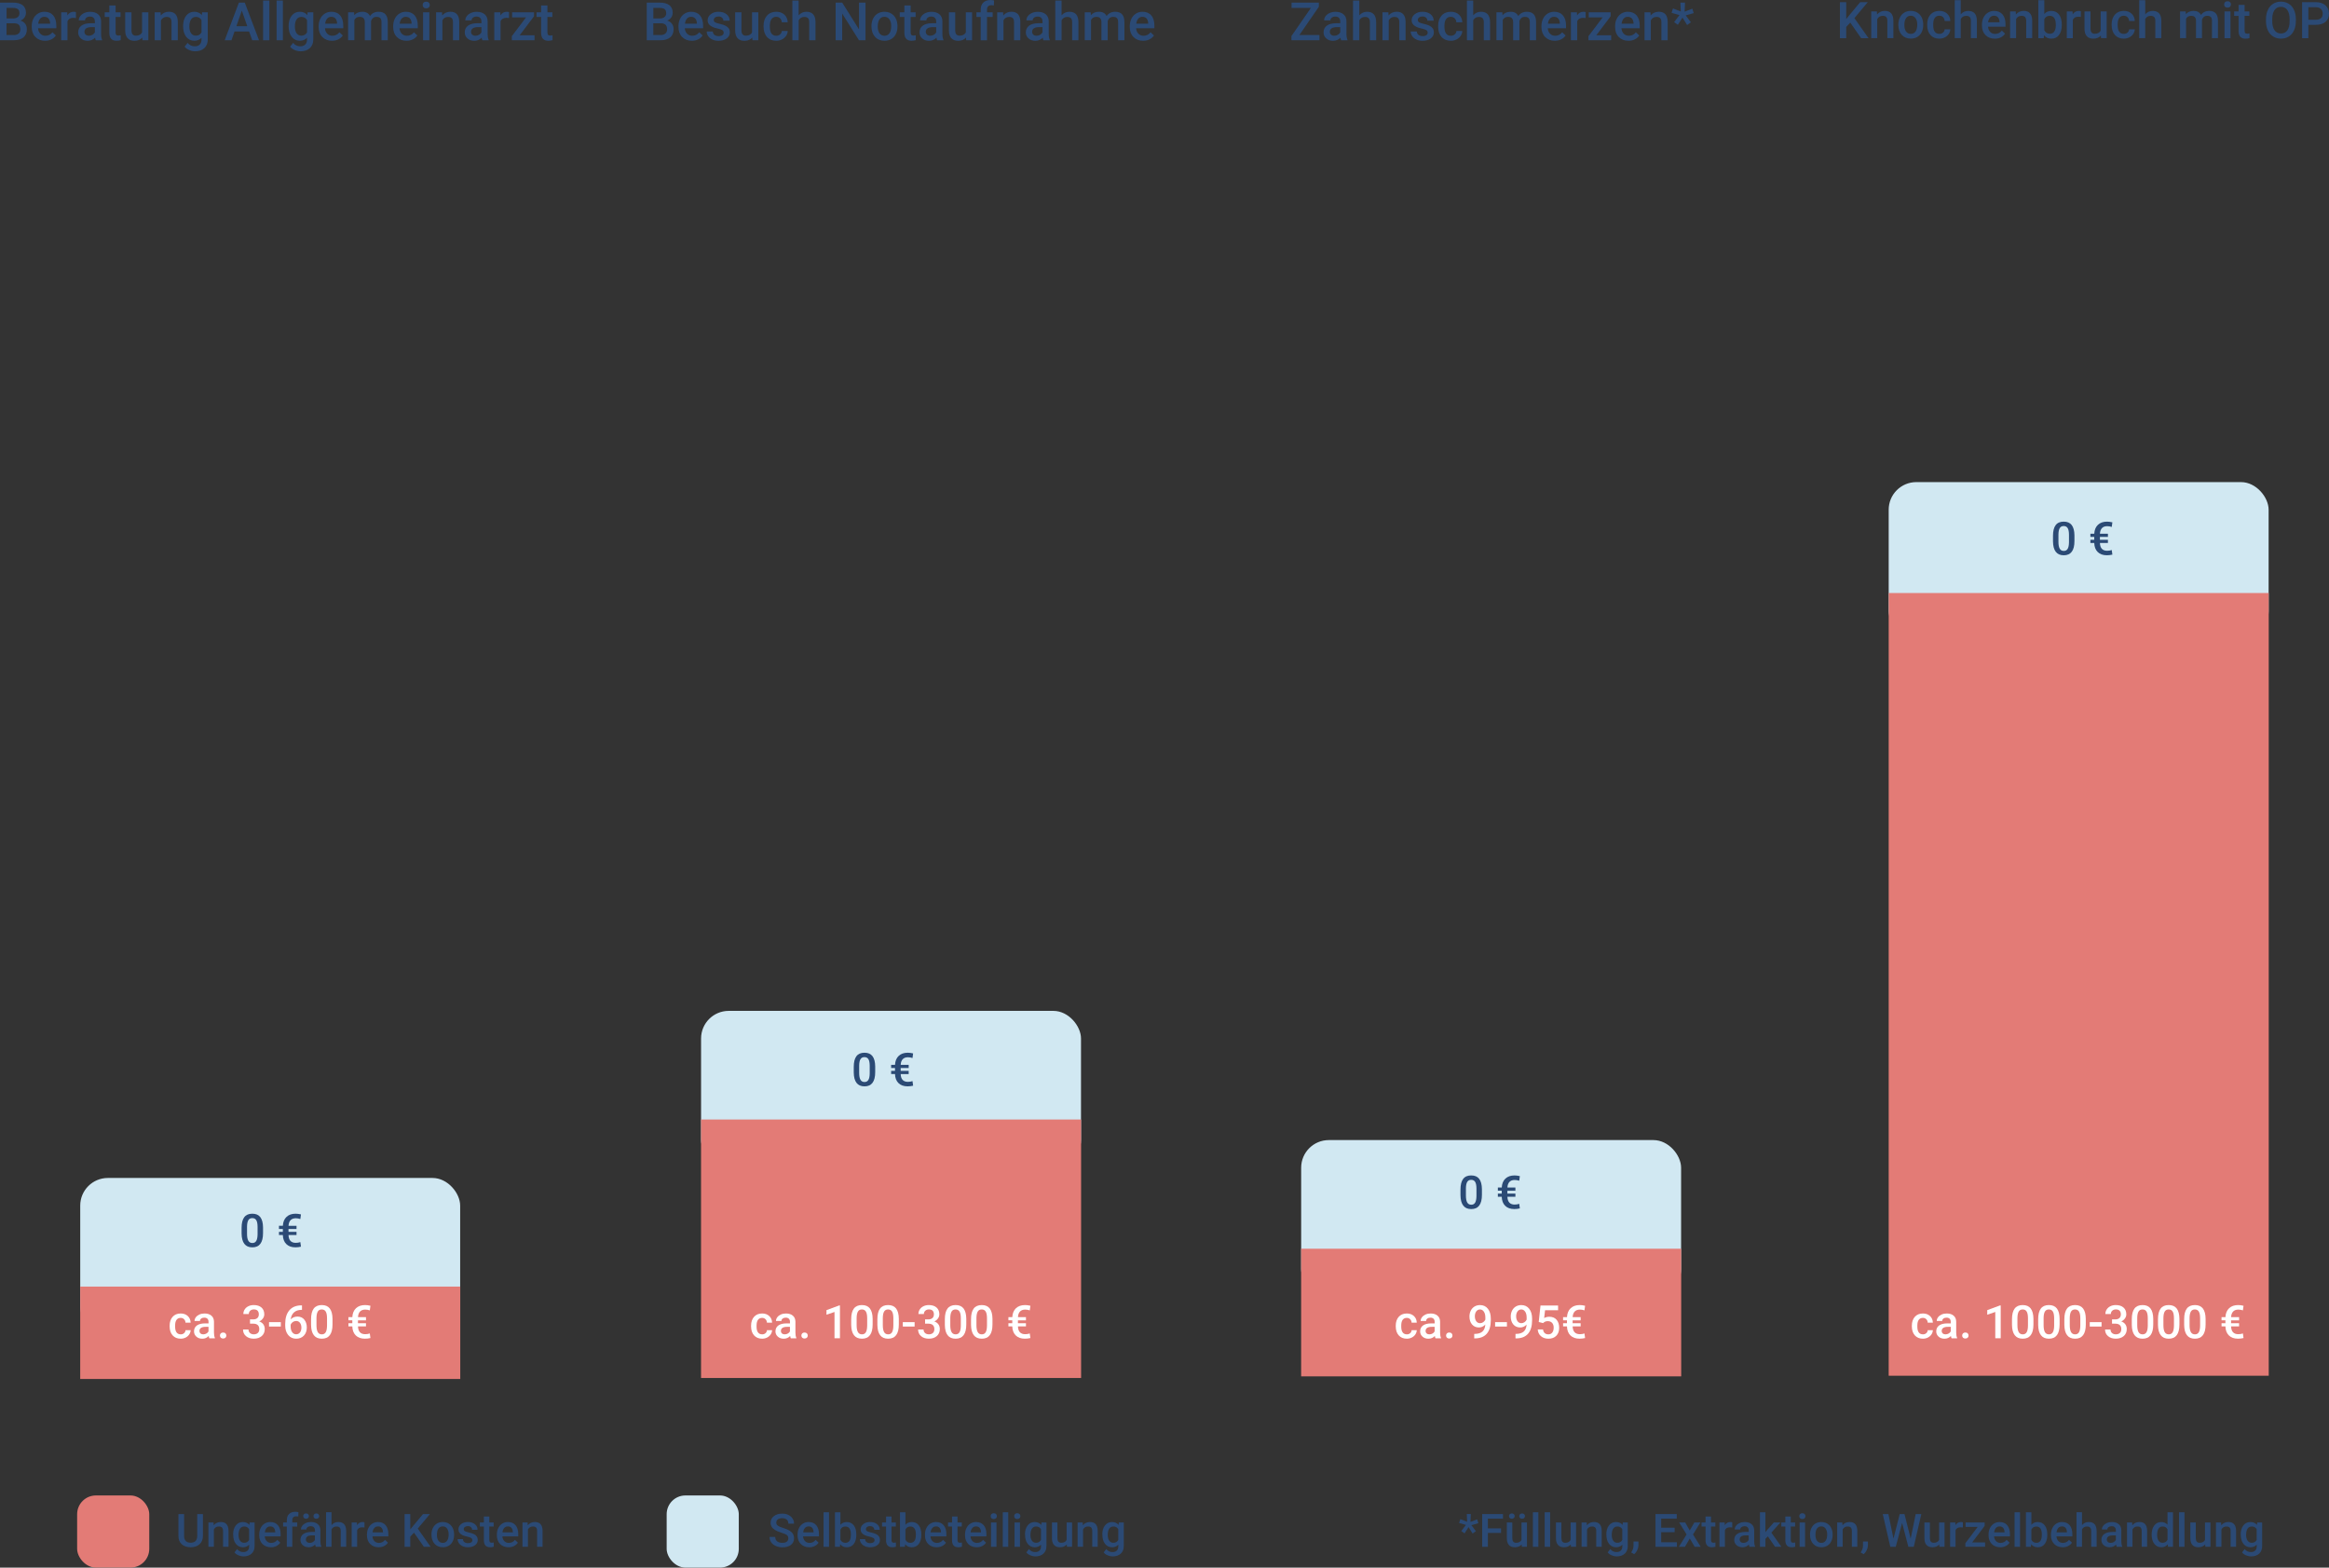 <?xml version="1.0" encoding="UTF-8"?>
<svg xmlns="http://www.w3.org/2000/svg" id="Ebene_1" viewBox="0 0 1011.44 680.73">
  <rect x="0" y="0" width="1011.44" height="680.73" fill="#333333" stroke="none"/>
  <defs>
    <style>.cls-1{fill:#2b4a75;}.cls-2{fill:#fff;}.cls-3{fill:#e37b76;}.cls-4{fill:#d1e8f2;}</style>
  </defs>
  <g id="Gruppe_159">
    <rect id="Rechteck_69" class="cls-4" x="304.46" y="438.97" width="165" height="68" rx="12" ry="12"></rect>
  </g>
  <rect id="Rechteck_59" class="cls-3" x="304.45" y="486.14" width="165.05" height="112.25"></rect>
  <g id="Gruppe_159-2">
    <rect id="Rechteck_69-2" class="cls-4" x="565.07" y="495.08" width="165" height="68" rx="12" ry="12"></rect>
  </g>
  <rect id="Rechteck_59-2" class="cls-3" x="565.06" y="542.26" width="165.05" height="55.42"></rect>
  <g id="Gruppe_159-3">
    <rect id="Rechteck_69-3" class="cls-4" x="820.22" y="209.35" width="165" height="68" rx="12" ry="12"></rect>
  </g>
  <rect id="Rechteck_59-3" class="cls-3" x="820.22" y="257.52" width="165.05" height="339.89"></rect>
  <g id="Gruppe_159-4">
    <rect id="Rechteck_69-4" class="cls-4" x="34.84" y="511.53" width="165" height="68" rx="12" ry="12"></rect>
  </g>
  <rect id="Rechteck_59-4" class="cls-3" x="34.83" y="558.7" width="165.05" height="40.12"></rect>
  <path class="cls-1" d="M0,17.49V1.13h5.6c1.85,0,3.26.37,4.22,1.11s1.45,1.85,1.45,3.31c0,.75-.2,1.42-.61,2.02s-1,1.06-1.77,1.39c.88.24,1.57.69,2.05,1.35.48.66.72,1.46.72,2.39,0,1.53-.49,2.71-1.48,3.54-.98.82-2.39,1.24-4.23,1.24H0ZM2.84,8.02h2.79c.88,0,1.57-.2,2.07-.6.5-.4.75-.97.75-1.7,0-.81-.23-1.39-.69-1.75-.46-.36-1.18-.54-2.15-.54h-2.76v4.59ZM2.84,10.11v5.11h3.16c.89,0,1.59-.22,2.09-.66.5-.44.75-1.06.75-1.84,0-1.7-.87-2.57-2.61-2.61h-3.39Z"></path>
  <path class="cls-1" d="M19.6,17.71c-1.73,0-3.13-.54-4.21-1.63-1.07-1.09-1.61-2.54-1.61-4.35v-.34c0-1.21.23-2.3.7-3.25.47-.95,1.12-1.7,1.97-2.23.85-.53,1.79-.8,2.83-.8,1.65,0,2.93.53,3.83,1.58s1.35,2.55,1.35,4.48v1.1h-7.94c.08,1,.42,1.8,1,2.38.59.58,1.33.88,2.22.88,1.25,0,2.27-.51,3.05-1.52l1.47,1.4c-.49.73-1.14,1.29-1.95,1.69-.81.4-1.72.6-2.73.6ZM19.27,7.3c-.75,0-1.35.26-1.81.79-.46.52-.75,1.25-.88,2.19h5.2v-.2c-.06-.91-.3-1.6-.73-2.07-.43-.47-1.02-.7-1.77-.7Z"></path>
  <path class="cls-1" d="M32.95,7.83c-.36-.06-.73-.09-1.11-.09-1.25,0-2.09.48-2.53,1.44v8.31h-2.73V5.33h2.61l.07,1.36c.66-1.06,1.57-1.58,2.74-1.58.39,0,.71.05.97.16v2.56Z"></path>
  <path class="cls-1" d="M41.6,17.49c-.12-.23-.22-.61-.31-1.13-.87.91-1.93,1.36-3.19,1.36s-2.22-.35-2.99-1.04c-.77-.7-1.16-1.56-1.16-2.58,0-1.3.48-2.29,1.44-2.98.96-.69,2.34-1.04,4.13-1.04h1.67v-.8c0-.63-.18-1.13-.53-1.51-.35-.38-.89-.57-1.61-.57-.62,0-1.13.16-1.53.47-.4.31-.59.71-.59,1.18h-2.73c0-.67.22-1.29.66-1.87.44-.58,1.04-1.03,1.8-1.36.76-.33,1.61-.49,2.54-.49,1.42,0,2.56.36,3.4,1.07.85.72,1.28,1.72,1.3,3.02v5.48c0,1.09.15,1.97.46,2.62v.19h-2.79ZM38.6,15.52c.54,0,1.05-.13,1.52-.39s.83-.61,1.07-1.06v-2.29h-1.47c-1.01,0-1.77.18-2.28.53-.51.35-.76.85-.76,1.49,0,.52.17.94.52,1.25.35.31.81.47,1.4.47Z"></path>
  <path class="cls-1" d="M50.2,2.38v2.95h2.15v2.02h-2.15v6.78c0,.46.09.8.28,1,.18.21.51.31.98.31.31,0,.63-.04.96-.11v2.11c-.62.17-1.22.26-1.8.26-2.1,0-3.14-1.16-3.14-3.47v-6.88h-2v-2.02h2v-2.95h2.73Z"></path>
  <path class="cls-1" d="M61.79,16.3c-.8.94-1.94,1.42-3.41,1.42-1.32,0-2.32-.39-2.99-1.16-.68-.77-1.02-1.89-1.02-3.35v-7.87h2.73v7.84c0,1.54.64,2.31,1.92,2.31s2.22-.48,2.68-1.43V5.33h2.73v12.15h-2.57l-.07-1.19Z"></path>
  <path class="cls-1" d="M69.74,5.33l.08,1.4c.9-1.09,2.08-1.63,3.54-1.63,2.53,0,3.82,1.45,3.86,4.35v8.03h-2.73v-7.87c0-.77-.17-1.34-.5-1.71-.33-.37-.88-.56-1.63-.56-1.1,0-1.92.5-2.46,1.49v8.65h-2.73V5.33h2.57Z"></path>
  <path class="cls-1" d="M79.52,11.32c0-1.89.44-3.39,1.33-4.52.89-1.13,2.06-1.69,3.53-1.69,1.39,0,2.47.48,3.27,1.45l.12-1.22h2.46v11.78c0,1.59-.5,2.85-1.49,3.77s-2.33,1.38-4.01,1.38c-.89,0-1.76-.19-2.61-.56-.85-.37-1.5-.86-1.94-1.45l1.29-1.64c.84,1,1.87,1.49,3.1,1.49.91,0,1.62-.25,2.14-.74.52-.49.79-1.21.79-2.16v-.82c-.79.88-1.83,1.31-3.14,1.31-1.42,0-2.58-.57-3.49-1.7-.9-1.13-1.35-2.7-1.35-4.69ZM82.24,11.56c0,1.22.25,2.18.75,2.88.5.7,1.19,1.05,2.07,1.05,1.1,0,1.92-.47,2.45-1.42v-5.35c-.52-.92-1.33-1.38-2.43-1.38-.9,0-1.6.36-2.09,1.07-.5.71-.75,1.76-.75,3.14Z"></path>
  <path class="cls-1" d="M108.18,13.68h-6.33l-1.33,3.81h-2.95l6.18-16.35h2.55l6.19,16.35h-2.96l-1.34-3.81ZM102.65,11.39h4.74l-2.37-6.78-2.37,6.78Z"></path>
  <path class="cls-1" d="M116.98,17.49h-2.73V.24h2.73v17.25Z"></path>
  <path class="cls-1" d="M122.85,17.49h-2.73V.24h2.73v17.25Z"></path>
  <path class="cls-1" d="M125.34,11.32c0-1.89.44-3.39,1.33-4.52.89-1.13,2.06-1.69,3.53-1.69,1.39,0,2.47.48,3.27,1.45l.12-1.22h2.46v11.78c0,1.59-.5,2.85-1.49,3.77s-2.33,1.38-4.01,1.38c-.89,0-1.76-.19-2.61-.56-.85-.37-1.5-.86-1.94-1.45l1.29-1.64c.84,1,1.87,1.49,3.1,1.49.91,0,1.62-.25,2.14-.74.52-.49.79-1.21.79-2.16v-.82c-.79.88-1.83,1.31-3.14,1.31-1.42,0-2.58-.57-3.49-1.7-.9-1.13-1.35-2.7-1.35-4.69ZM128.06,11.56c0,1.22.25,2.18.75,2.88.5.7,1.19,1.05,2.07,1.05,1.1,0,1.92-.47,2.45-1.42v-5.35c-.52-.92-1.33-1.38-2.43-1.38-.9,0-1.6.36-2.09,1.07-.5.71-.75,1.76-.75,3.14Z"></path>
  <path class="cls-1" d="M144.21,17.71c-1.73,0-3.13-.54-4.21-1.63-1.07-1.09-1.61-2.54-1.61-4.35v-.34c0-1.21.23-2.3.7-3.25.47-.95,1.12-1.7,1.97-2.23.85-.53,1.79-.8,2.83-.8,1.65,0,2.93.53,3.83,1.58s1.35,2.55,1.35,4.48v1.1h-7.94c.08,1,.42,1.8,1,2.38.59.58,1.33.88,2.22.88,1.25,0,2.27-.51,3.05-1.52l1.47,1.4c-.49.73-1.14,1.29-1.95,1.69-.81.4-1.72.6-2.73.6ZM143.88,7.3c-.75,0-1.35.26-1.81.79-.46.52-.75,1.25-.88,2.19h5.2v-.2c-.06-.91-.3-1.6-.73-2.07-.43-.47-1.02-.7-1.77-.7Z"></path>
  <path class="cls-1" d="M153.77,5.33l.08,1.27c.85-1,2.02-1.49,3.5-1.49,1.62,0,2.74.62,3.33,1.86.88-1.24,2.13-1.86,3.73-1.86,1.34,0,2.34.37,2.99,1.11s.99,1.83,1,3.28v7.98h-2.73v-7.91c0-.77-.17-1.34-.51-1.7s-.89-.54-1.67-.54c-.62,0-1.13.17-1.52.5-.39.33-.67.77-.83,1.31v8.33s-2.72,0-2.72,0v-8c-.04-1.43-.77-2.15-2.19-2.15-1.09,0-1.87.45-2.33,1.34v8.8h-2.73V5.33h2.57Z"></path>
  <path class="cls-1" d="M176.57,17.71c-1.73,0-3.13-.54-4.21-1.63-1.08-1.09-1.61-2.54-1.61-4.35v-.34c0-1.21.23-2.3.7-3.25.47-.95,1.12-1.7,1.97-2.23.85-.53,1.79-.8,2.83-.8,1.66,0,2.93.53,3.84,1.58.9,1.06,1.35,2.55,1.35,4.48v1.1h-7.94c.08,1,.42,1.8,1,2.38s1.33.88,2.22.88c1.25,0,2.27-.51,3.05-1.52l1.47,1.4c-.49.73-1.14,1.29-1.95,1.69-.81.4-1.72.6-2.74.6ZM176.24,7.3c-.75,0-1.35.26-1.81.79-.46.52-.75,1.25-.88,2.19h5.2v-.2c-.06-.91-.3-1.6-.73-2.07-.43-.47-1.02-.7-1.77-.7Z"></path>
  <path class="cls-1" d="M183.56,2.18c0-.42.13-.77.4-1.04s.65-.42,1.14-.42.88.14,1.15.42.4.62.4,1.04-.13.75-.4,1.03c-.27.27-.65.41-1.15.41s-.87-.14-1.14-.41c-.27-.27-.4-.62-.4-1.03ZM186.46,17.49h-2.73V5.33h2.73v12.15Z"></path>
  <path class="cls-1" d="M191.96,5.33l.08,1.4c.9-1.09,2.08-1.63,3.54-1.63,2.53,0,3.82,1.45,3.86,4.35v8.03h-2.73v-7.87c0-.77-.17-1.34-.5-1.71-.33-.37-.88-.56-1.63-.56-1.1,0-1.92.5-2.46,1.49v8.65h-2.73V5.33h2.57Z"></path>
  <path class="cls-1" d="M209.48,17.49c-.12-.23-.22-.61-.31-1.13-.87.91-1.93,1.36-3.19,1.36s-2.22-.35-2.99-1.04c-.77-.7-1.16-1.56-1.16-2.58,0-1.3.48-2.29,1.44-2.98.96-.69,2.34-1.04,4.13-1.04h1.67v-.8c0-.63-.18-1.13-.53-1.51-.35-.38-.89-.57-1.61-.57-.62,0-1.13.16-1.53.47-.4.31-.6.71-.6,1.18h-2.73c0-.67.22-1.29.66-1.87.44-.58,1.04-1.03,1.8-1.36s1.61-.49,2.54-.49c1.42,0,2.56.36,3.4,1.07.85.72,1.28,1.72,1.3,3.02v5.48c0,1.09.15,1.97.46,2.62v.19h-2.79ZM206.48,15.52c.54,0,1.05-.13,1.52-.39.48-.26.83-.61,1.07-1.06v-2.29h-1.47c-1.01,0-1.77.18-2.28.53-.51.35-.76.85-.76,1.49,0,.52.17.94.52,1.25.35.31.81.47,1.4.47Z"></path>
  <path class="cls-1" d="M221.03,7.83c-.36-.06-.73-.09-1.11-.09-1.25,0-2.09.48-2.53,1.44v8.31h-2.73V5.33h2.61l.07,1.36c.66-1.06,1.57-1.58,2.74-1.58.39,0,.71.05.97.16v2.56Z"></path>
  <path class="cls-1" d="M225.67,15.31h6.47v2.18h-9.86v-1.79l6.17-8.16h-6.05v-2.2h9.51v1.73l-6.23,8.24Z"></path>
  <path class="cls-1" d="M237.74,2.38v2.95h2.14v2.02h-2.14v6.78c0,.46.09.8.27,1,.18.21.51.31.98.31.31,0,.63-.04.95-.11v2.11c-.62.17-1.22.26-1.8.26-2.1,0-3.14-1.16-3.14-3.47v-6.88h-2v-2.02h2v-2.95h2.73Z"></path>
  <path class="cls-1" d="M280.87,17.49V1.13h5.6c1.85,0,3.26.37,4.22,1.11s1.45,1.85,1.45,3.31c0,.75-.2,1.42-.61,2.02s-1,1.06-1.77,1.39c.88.24,1.57.69,2.05,1.35.48.66.72,1.46.72,2.39,0,1.53-.49,2.71-1.48,3.54-.98.82-2.39,1.24-4.23,1.24h-5.96ZM283.71,8.02h2.79c.88,0,1.57-.2,2.07-.6.5-.4.75-.97.75-1.7,0-.81-.23-1.39-.69-1.75-.46-.36-1.18-.54-2.15-.54h-2.76v4.59ZM283.71,10.11v5.11h3.16c.89,0,1.59-.22,2.09-.66s.75-1.06.75-1.84c0-1.7-.87-2.57-2.61-2.61h-3.39Z"></path>
  <path class="cls-1" d="M300.47,17.71c-1.73,0-3.13-.54-4.21-1.63-1.07-1.09-1.61-2.54-1.61-4.35v-.34c0-1.21.23-2.3.7-3.25.47-.95,1.12-1.7,1.97-2.23s1.79-.8,2.83-.8c1.65,0,2.93.53,3.84,1.58.9,1.06,1.35,2.55,1.35,4.48v1.1h-7.94c.08,1,.42,1.8,1,2.38.59.58,1.33.88,2.22.88,1.25,0,2.27-.51,3.05-1.52l1.47,1.4c-.49.73-1.14,1.29-1.95,1.69-.81.4-1.72.6-2.73.6ZM300.14,7.3c-.75,0-1.35.26-1.81.79-.46.52-.75,1.25-.88,2.19h5.2v-.2c-.06-.91-.3-1.6-.73-2.07-.43-.47-1.02-.7-1.77-.7Z"></path>
  <path class="cls-1" d="M314.27,14.18c0-.49-.2-.86-.6-1.11-.4-.25-1.06-.48-1.99-.67s-1.7-.44-2.32-.74c-1.36-.66-2.04-1.61-2.04-2.86,0-1.05.44-1.92,1.33-2.63s2.01-1.06,3.37-1.06c1.45,0,2.63.36,3.52,1.08.89.72,1.34,1.65,1.34,2.8h-2.73c0-.52-.19-.96-.58-1.31-.39-.35-.91-.52-1.55-.52-.6,0-1.09.14-1.47.42-.38.28-.57.65-.57,1.11,0,.42.18.75.53.98s1.06.47,2.13.7c1.07.24,1.91.52,2.52.84.61.33,1.06.72,1.36,1.17.3.46.44,1.01.44,1.66,0,1.09-.45,1.98-1.36,2.66-.91.68-2.09,1.02-3.56,1.02-1,0-1.88-.18-2.66-.54s-1.39-.85-1.82-1.48-.65-1.31-.65-2.03h2.65c.04.64.28,1.14.73,1.49.45.35,1.04.52,1.79.52s1.27-.14,1.64-.41c.37-.27.56-.63.56-1.07Z"></path>
  <path class="cls-1" d="M326.69,16.3c-.8.94-1.94,1.42-3.41,1.42-1.32,0-2.32-.39-2.99-1.16-.68-.77-1.02-1.89-1.02-3.35v-7.87h2.73v7.84c0,1.54.64,2.31,1.92,2.31s2.22-.48,2.68-1.43V5.33h2.73v12.15h-2.57l-.07-1.19Z"></path>
  <path class="cls-1" d="M337.1,15.53c.68,0,1.25-.2,1.7-.6s.69-.89.72-1.47h2.57c-.03.76-.27,1.46-.71,2.12-.44.65-1.04,1.17-1.8,1.56s-1.57.57-2.45.57c-1.7,0-3.05-.55-4.04-1.65s-1.49-2.62-1.49-4.56v-.28c0-1.85.49-3.33,1.48-4.44.99-1.11,2.34-1.67,4.04-1.67,1.44,0,2.62.42,3.53,1.26.91.84,1.39,1.95,1.43,3.32h-2.57c-.03-.7-.27-1.27-.71-1.72-.45-.45-1.01-.67-1.7-.67-.88,0-1.56.32-2.04.96-.48.64-.72,1.61-.73,2.91v.44c0,1.32.24,2.3.71,2.95.48.65,1.16.97,2.06.97Z"></path>
  <path class="cls-1" d="M346.84,6.66c.89-1.03,2.02-1.55,3.38-1.55,2.59,0,3.9,1.48,3.94,4.44v7.94h-2.73v-7.84c0-.84-.18-1.43-.54-1.78-.36-.35-.9-.52-1.6-.52-1.09,0-1.91.49-2.45,1.46v8.68h-2.73V.24h2.73v6.42Z"></path>
  <path class="cls-1" d="M375.88,17.49h-2.84l-7.29-11.6v11.6h-2.84V1.13h2.84l7.31,11.65V1.13h2.82v16.35Z"></path>
  <path class="cls-1" d="M378.46,11.3c0-1.19.24-2.26.71-3.22.47-.96,1.13-1.69,1.99-2.2.85-.51,1.83-.77,2.94-.77,1.64,0,2.97.53,3.99,1.58,1.02,1.06,1.57,2.46,1.66,4.2v.64c.01,1.2-.22,2.27-.68,3.21-.46.94-1.12,1.67-1.98,2.19-.86.52-1.85.77-2.97.77-1.71,0-3.09-.57-4.12-1.71-1.03-1.14-1.54-2.66-1.54-4.56v-.13ZM381.19,11.53c0,1.25.26,2.23.77,2.94.52.71,1.24,1.06,2.16,1.06s1.64-.36,2.15-1.08c.51-.72.77-1.77.77-3.16,0-1.23-.26-2.2-.79-2.92-.53-.72-1.25-1.08-2.15-1.08s-1.6.35-2.12,1.06c-.52.71-.79,1.77-.79,3.17Z"></path>
  <path class="cls-1" d="M395.49,2.38v2.95h2.15v2.02h-2.15v6.78c0,.46.09.8.27,1,.18.21.51.31.98.31.31,0,.63-.04.95-.11v2.11c-.62.17-1.22.26-1.8.26-2.1,0-3.14-1.16-3.14-3.47v-6.88h-2v-2.02h2v-2.95h2.73Z"></path>
  <path class="cls-1" d="M406.98,17.49c-.12-.23-.22-.61-.31-1.13-.87.91-1.93,1.36-3.19,1.36s-2.22-.35-2.99-1.04-1.16-1.56-1.16-2.58c0-1.3.48-2.29,1.44-2.98.96-.69,2.34-1.04,4.13-1.04h1.67v-.8c0-.63-.18-1.13-.53-1.51-.35-.38-.89-.57-1.61-.57-.62,0-1.13.16-1.53.47-.4.31-.6.71-.6,1.18h-2.73c0-.67.22-1.29.66-1.87.44-.58,1.04-1.03,1.8-1.36.76-.33,1.61-.49,2.54-.49,1.42,0,2.56.36,3.4,1.07.85.72,1.28,1.72,1.3,3.02v5.48c0,1.09.15,1.97.46,2.62v.19h-2.79ZM403.98,15.52c.54,0,1.05-.13,1.52-.39.48-.26.83-.61,1.07-1.06v-2.29h-1.47c-1.01,0-1.77.18-2.28.53s-.76.85-.76,1.49c0,.52.17.94.52,1.25.35.31.81.47,1.4.47Z"></path>
  <path class="cls-1" d="M419.52,16.3c-.8.94-1.94,1.42-3.41,1.42-1.32,0-2.32-.39-2.99-1.16-.68-.77-1.02-1.89-1.02-3.35v-7.87h2.73v7.84c0,1.54.64,2.31,1.92,2.31s2.22-.48,2.68-1.43V5.33h2.73v12.15h-2.57l-.07-1.19Z"></path>
  <path class="cls-1" d="M425.9,17.49V7.36h-1.85v-2.02h1.85v-1.11c0-1.35.37-2.39,1.12-3.12s1.8-1.1,3.14-1.1c.48,0,.99.07,1.53.2l-.07,2.13c-.3-.06-.65-.09-1.04-.09-1.3,0-1.95.67-1.95,2.01v1.08h2.47v2.02h-2.47v10.13h-2.73Z"></path>
  <path class="cls-1" d="M435.63,5.33l.08,1.4c.9-1.09,2.08-1.63,3.54-1.63,2.53,0,3.82,1.45,3.86,4.35v8.03h-2.73v-7.87c0-.77-.17-1.34-.5-1.71-.33-.37-.88-.56-1.63-.56-1.1,0-1.92.5-2.46,1.49v8.65h-2.73V5.33h2.57Z"></path>
  <path class="cls-1" d="M453.15,17.49c-.12-.23-.22-.61-.31-1.13-.87.91-1.93,1.36-3.19,1.36s-2.22-.35-2.99-1.04-1.16-1.56-1.16-2.58c0-1.3.48-2.29,1.44-2.98.96-.69,2.34-1.04,4.13-1.04h1.67v-.8c0-.63-.18-1.13-.53-1.51-.35-.38-.89-.57-1.61-.57-.62,0-1.13.16-1.53.47-.4.31-.6.71-.6,1.18h-2.73c0-.67.22-1.29.66-1.87.44-.58,1.04-1.03,1.8-1.36.76-.33,1.61-.49,2.54-.49,1.42,0,2.56.36,3.4,1.07.85.72,1.28,1.72,1.3,3.02v5.48c0,1.09.15,1.97.46,2.62v.19h-2.79ZM450.15,15.52c.54,0,1.05-.13,1.52-.39.48-.26.83-.61,1.07-1.06v-2.29h-1.47c-1.01,0-1.77.18-2.28.53s-.76.85-.76,1.49c0,.52.17.94.52,1.25.35.31.81.47,1.4.47Z"></path>
  <path class="cls-1" d="M461.02,6.66c.89-1.03,2.02-1.55,3.38-1.55,2.59,0,3.9,1.48,3.94,4.44v7.94h-2.73v-7.84c0-.84-.18-1.43-.54-1.78-.36-.35-.9-.52-1.6-.52-1.09,0-1.91.49-2.45,1.46v8.68h-2.73V.24h2.73v6.42Z"></path>
  <path class="cls-1" d="M473.66,5.33l.08,1.27c.85-1,2.02-1.49,3.5-1.49,1.62,0,2.74.62,3.34,1.86.88-1.24,2.13-1.86,3.73-1.86,1.34,0,2.34.37,2.99,1.11.66.74.99,1.83,1.01,3.28v7.98h-2.73v-7.91c0-.77-.17-1.34-.51-1.7s-.89-.54-1.67-.54c-.62,0-1.13.17-1.52.5-.39.33-.67.77-.83,1.31v8.33s-2.72,0-2.72,0v-8c-.04-1.43-.77-2.15-2.19-2.15-1.09,0-1.87.45-2.32,1.34v8.8h-2.73V5.33h2.57Z"></path>
  <path class="cls-1" d="M496.46,17.71c-1.73,0-3.13-.54-4.21-1.63-1.07-1.09-1.61-2.54-1.61-4.35v-.34c0-1.21.23-2.3.7-3.25.47-.95,1.12-1.7,1.97-2.23s1.79-.8,2.83-.8c1.65,0,2.93.53,3.84,1.58s1.35,2.55,1.35,4.48v1.1h-7.94c.08,1,.42,1.8,1,2.38.59.58,1.33.88,2.22.88,1.25,0,2.27-.51,3.06-1.52l1.47,1.4c-.49.73-1.14,1.29-1.95,1.69-.81.4-1.72.6-2.73.6ZM496.14,7.3c-.75,0-1.35.26-1.81.79-.46.52-.75,1.25-.88,2.19h5.2v-.2c-.06-.91-.3-1.6-.73-2.07-.43-.47-1.02-.7-1.77-.7Z"></path>
  <path class="cls-1" d="M564.28,15.22h8.74v2.27h-12.17v-1.84l8.46-12.22h-8.4V1.13h11.85v1.8l-8.47,12.29Z"></path>
  <path class="cls-1" d="M582.45,17.49c-.12-.23-.22-.61-.31-1.13-.87.91-1.93,1.36-3.19,1.36s-2.22-.35-2.99-1.04c-.77-.7-1.16-1.56-1.16-2.58,0-1.3.48-2.29,1.44-2.98.96-.69,2.34-1.04,4.13-1.04h1.67v-.8c0-.63-.18-1.13-.53-1.51-.35-.38-.89-.57-1.61-.57-.62,0-1.13.16-1.53.47-.4.31-.6.71-.6,1.18h-2.73c0-.67.22-1.29.66-1.87.44-.58,1.04-1.03,1.8-1.36s1.61-.49,2.54-.49c1.42,0,2.56.36,3.4,1.07.85.72,1.28,1.72,1.3,3.02v5.48c0,1.09.15,1.97.46,2.62v.19h-2.79ZM579.45,15.52c.54,0,1.05-.13,1.52-.39.48-.26.83-.61,1.07-1.06v-2.29h-1.47c-1.01,0-1.77.18-2.28.53-.51.35-.76.85-.76,1.49,0,.52.17.94.52,1.25.35.31.81.47,1.4.47Z"></path>
  <path class="cls-1" d="M590.32,6.66c.89-1.03,2.02-1.55,3.38-1.55,2.59,0,3.9,1.48,3.94,4.44v7.94h-2.73v-7.84c0-.84-.18-1.43-.54-1.78-.36-.35-.9-.52-1.6-.52-1.09,0-1.91.49-2.45,1.46v8.68h-2.73V.24h2.73v6.42Z"></path>
  <path class="cls-1" d="M602.94,5.33l.08,1.4c.9-1.09,2.08-1.63,3.54-1.63,2.53,0,3.82,1.45,3.86,4.35v8.03h-2.73v-7.87c0-.77-.17-1.34-.5-1.71-.33-.37-.88-.56-1.63-.56-1.1,0-1.92.5-2.46,1.49v8.65h-2.73V5.33h2.57Z"></path>
  <path class="cls-1" d="M620.01,14.18c0-.49-.2-.86-.6-1.11-.4-.25-1.06-.48-1.99-.67-.93-.19-1.7-.44-2.32-.74-1.36-.66-2.04-1.61-2.04-2.86,0-1.05.44-1.92,1.33-2.63.88-.7,2.01-1.06,3.37-1.06,1.45,0,2.63.36,3.52,1.08s1.34,1.65,1.34,2.8h-2.73c0-.52-.2-.96-.58-1.31-.39-.35-.91-.52-1.55-.52-.6,0-1.09.14-1.47.42s-.57.65-.57,1.11c0,.42.18.75.53.98.35.23,1.06.47,2.13.7,1.07.24,1.91.52,2.52.84.61.33,1.06.72,1.36,1.17s.44,1.01.44,1.66c0,1.09-.45,1.98-1.36,2.66-.91.68-2.09,1.02-3.56,1.02-1,0-1.88-.18-2.66-.54-.78-.36-1.39-.85-1.82-1.48-.43-.63-.65-1.31-.65-2.03h2.65c.04.64.28,1.14.73,1.49.45.35,1.04.52,1.79.52s1.26-.14,1.64-.41c.37-.27.56-.63.56-1.07Z"></path>
  <path class="cls-1" d="M630.06,15.53c.68,0,1.25-.2,1.7-.6s.69-.89.72-1.47h2.57c-.03.76-.27,1.46-.71,2.12-.44.65-1.04,1.17-1.8,1.56-.76.38-1.57.57-2.45.57-1.7,0-3.05-.55-4.04-1.65-1-1.1-1.49-2.62-1.49-4.56v-.28c0-1.85.49-3.33,1.48-4.44.99-1.11,2.34-1.67,4.04-1.67,1.45,0,2.62.42,3.53,1.26.91.84,1.39,1.95,1.43,3.32h-2.57c-.03-.7-.27-1.27-.71-1.72-.45-.45-1.01-.67-1.7-.67-.88,0-1.56.32-2.04.96-.48.64-.72,1.61-.73,2.91v.44c0,1.32.24,2.3.71,2.95.48.65,1.16.97,2.06.97Z"></path>
  <path class="cls-1" d="M639.79,6.66c.89-1.03,2.02-1.55,3.38-1.55,2.59,0,3.9,1.48,3.94,4.44v7.94h-2.73v-7.84c0-.84-.18-1.43-.54-1.78-.36-.35-.9-.52-1.6-.52-1.09,0-1.91.49-2.45,1.46v8.68h-2.73V.24h2.73v6.42Z"></path>
  <path class="cls-1" d="M652.44,5.33l.08,1.27c.85-1,2.02-1.49,3.5-1.49,1.62,0,2.74.62,3.34,1.86.88-1.24,2.13-1.86,3.73-1.86,1.34,0,2.34.37,2.99,1.11.66.74.99,1.83,1.01,3.28v7.98h-2.73v-7.91c0-.77-.17-1.34-.5-1.7s-.89-.54-1.67-.54c-.62,0-1.13.17-1.52.5-.39.33-.67.77-.83,1.31v8.33s-2.72,0-2.72,0v-8c-.04-1.43-.77-2.15-2.19-2.15-1.09,0-1.87.45-2.32,1.34v8.8h-2.73V5.33h2.57Z"></path>
  <path class="cls-1" d="M675.24,17.71c-1.73,0-3.13-.54-4.21-1.63-1.07-1.09-1.61-2.54-1.61-4.35v-.34c0-1.21.23-2.3.7-3.25.47-.95,1.12-1.7,1.97-2.23.85-.53,1.79-.8,2.83-.8,1.65,0,2.93.53,3.83,1.58s1.35,2.55,1.35,4.48v1.1h-7.94c.08,1,.42,1.8,1,2.38.59.58,1.33.88,2.22.88,1.25,0,2.27-.51,3.05-1.52l1.47,1.4c-.49.73-1.14,1.29-1.95,1.69-.81.4-1.72.6-2.73.6ZM674.91,7.3c-.75,0-1.35.26-1.81.79-.46.52-.75,1.25-.88,2.19h5.2v-.2c-.06-.91-.3-1.6-.73-2.07-.43-.47-1.02-.7-1.77-.7Z"></path>
  <path class="cls-1" d="M688.59,7.83c-.36-.06-.73-.09-1.11-.09-1.25,0-2.09.48-2.53,1.44v8.31h-2.73V5.33h2.61l.07,1.36c.66-1.06,1.57-1.58,2.74-1.58.39,0,.71.05.97.16v2.56Z"></path>
  <path class="cls-1" d="M693.23,15.31h6.47v2.18h-9.86v-1.79l6.17-8.16h-6.05v-2.2h9.51v1.73l-6.23,8.24Z"></path>
  <path class="cls-1" d="M707.23,17.71c-1.73,0-3.13-.54-4.21-1.63-1.08-1.09-1.61-2.54-1.61-4.35v-.34c0-1.21.23-2.3.7-3.25.47-.95,1.12-1.7,1.97-2.23.85-.53,1.79-.8,2.83-.8,1.66,0,2.93.53,3.84,1.58.9,1.06,1.35,2.55,1.35,4.48v1.1h-7.94c.08,1,.42,1.8,1,2.38s1.33.88,2.22.88c1.25,0,2.27-.51,3.05-1.52l1.47,1.4c-.49.73-1.14,1.29-1.95,1.69-.81.4-1.72.6-2.74.6ZM706.91,7.3c-.75,0-1.35.26-1.81.79-.46.52-.75,1.25-.88,2.19h5.2v-.2c-.06-.91-.3-1.6-.73-2.07-.43-.47-1.02-.7-1.77-.7Z"></path>
  <path class="cls-1" d="M716.76,5.33l.08,1.4c.9-1.09,2.08-1.63,3.54-1.63,2.53,0,3.82,1.45,3.86,4.35v8.03h-2.73v-7.87c0-.77-.17-1.34-.5-1.71-.33-.37-.88-.56-1.63-.56-1.1,0-1.92.5-2.46,1.49v8.65h-2.73V5.33h2.57Z"></path>
  <path class="cls-1" d="M729.35,6.56l-3.43-.99.62-1.9,3.39,1.31-.17-3.86h2.01l-.17,3.93,3.34-1.29.61,1.93-3.48.99,2.25,2.99-1.63,1.19-2.02-3.23-2,3.13-1.64-1.15,2.33-3.05Z"></path>
  <path class="cls-1" d="M900.89,234.95c0,2.04-.38,3.59-1.15,4.62-.77,1.04-1.93,1.56-3.49,1.56s-2.69-.51-3.47-1.52c-.78-1.01-1.18-2.51-1.2-4.5v-2.46c0-2.04.38-3.58,1.15-4.6.76-1.02,1.93-1.53,3.5-1.53s2.72.5,3.48,1.49c.76,1,1.16,2.49,1.18,4.47v2.46ZM898.52,232.29c0-1.33-.18-2.31-.55-2.93-.37-.62-.94-.93-1.74-.93s-1.34.29-1.71.88c-.37.59-.56,1.51-.58,2.76v3.22c0,1.33.19,2.32.56,2.97s.95.98,1.75.98,1.32-.3,1.69-.9c.36-.6.56-1.54.58-2.83v-3.21Z"></path>
  <path class="cls-1" d="M915.44,235.79h-3.48c.04,1.13.32,1.98.85,2.54.53.56,1.29.84,2.28.84.72,0,1.38-.11,2-.32l.27,1.99c-.78.19-1.59.28-2.42.28-1.67,0-2.98-.47-3.94-1.41s-1.46-2.25-1.51-3.93h-1.68v-1.38h1.68v-1.25h-1.68v-1.38h1.69c.08-1.66.62-2.95,1.59-3.87s2.29-1.38,3.94-1.38c.69,0,1.47.1,2.33.3l-.27,2c-.66-.22-1.33-.33-1.98-.33-.98,0-1.74.28-2.27.84s-.82,1.37-.88,2.44h3.47v1.38h-3.48v1.25h3.48v1.38Z"></path>
  <path class="cls-1" d="M643.57,518.86c0,2.04-.38,3.58-1.15,4.62-.77,1.04-1.93,1.56-3.49,1.56s-2.69-.51-3.47-1.52c-.78-1.01-1.18-2.51-1.2-4.5v-2.46c0-2.04.38-3.58,1.15-4.6.76-1.02,1.93-1.53,3.5-1.53s2.72.5,3.48,1.49c.76,1,1.16,2.49,1.18,4.47v2.46ZM641.2,516.2c0-1.33-.18-2.31-.55-2.93-.37-.62-.94-.93-1.74-.93s-1.34.29-1.71.88c-.37.59-.56,1.51-.58,2.76v3.22c0,1.33.19,2.32.56,2.97.37.65.95.98,1.75.98s1.32-.3,1.69-.9c.36-.6.56-1.54.58-2.83v-3.21Z"></path>
  <path class="cls-1" d="M658.12,519.7h-3.48c.04,1.13.32,1.98.85,2.54.53.56,1.29.84,2.28.84.72,0,1.38-.11,2-.32l.27,1.99c-.78.19-1.59.28-2.42.28-1.67,0-2.98-.47-3.94-1.41s-1.46-2.25-1.51-3.93h-1.68v-1.38h1.68v-1.25h-1.68v-1.38h1.69c.08-1.66.62-2.95,1.59-3.87.98-.92,2.29-1.38,3.94-1.38.69,0,1.47.1,2.33.3l-.27,2c-.66-.22-1.33-.33-1.98-.33-.98,0-1.74.28-2.27.84-.53.56-.82,1.37-.88,2.44h3.47v1.38h-3.48v1.25h3.48v1.38Z"></path>
  <path class="cls-1" d="M380.08,465.57c0,2.04-.38,3.58-1.15,4.62s-1.93,1.56-3.49,1.56-2.69-.51-3.47-1.52-1.18-2.51-1.2-4.5v-2.46c0-2.04.38-3.58,1.15-4.6s1.93-1.53,3.5-1.53,2.72.5,3.48,1.49,1.16,2.49,1.18,4.47v2.46ZM377.7,462.91c0-1.33-.18-2.31-.55-2.93s-.94-.93-1.74-.93-1.34.29-1.71.88-.56,1.51-.58,2.76v3.22c0,1.33.19,2.32.56,2.97s.95.98,1.75.98,1.32-.3,1.69-.9.56-1.54.58-2.83v-3.21Z"></path>
  <path class="cls-1" d="M394.63,466.41h-3.48c.04,1.13.32,1.98.85,2.54s1.29.84,2.28.84c.72,0,1.38-.11,2-.32l.27,1.99c-.78.19-1.59.28-2.42.28-1.67,0-2.98-.47-3.94-1.41s-1.46-2.25-1.51-3.93h-1.68v-1.38h1.68v-1.25h-1.68v-1.38h1.69c.08-1.66.62-2.95,1.59-3.87s2.29-1.38,3.94-1.38c.69,0,1.47.1,2.33.3l-.27,2c-.66-.22-1.32-.33-1.98-.33-.98,0-1.74.28-2.27.84s-.82,1.37-.88,2.44h3.47v1.38h-3.48v1.25h3.48v1.38Z"></path>
  <path class="cls-1" d="M114.23,535.48c0,2.04-.38,3.58-1.15,4.62-.77,1.04-1.93,1.56-3.49,1.56s-2.69-.51-3.47-1.52c-.78-1.01-1.18-2.51-1.2-4.5v-2.46c0-2.04.38-3.58,1.15-4.6.77-1.02,1.93-1.53,3.5-1.53s2.72.5,3.48,1.49,1.16,2.49,1.18,4.47v2.46ZM111.86,532.82c0-1.33-.18-2.31-.55-2.93-.36-.62-.94-.93-1.74-.93s-1.34.29-1.71.88c-.36.59-.56,1.51-.58,2.76v3.22c0,1.33.19,2.32.56,2.97.37.65.95.98,1.75.98s1.32-.3,1.69-.9c.36-.6.56-1.54.58-2.83v-3.21Z"></path>
  <path class="cls-1" d="M128.78,536.32h-3.48c.04,1.13.32,1.98.85,2.54.53.56,1.29.84,2.28.84.72,0,1.38-.11,2-.32l.27,1.99c-.78.19-1.59.28-2.42.28-1.67,0-2.98-.47-3.94-1.41s-1.46-2.25-1.51-3.93h-1.68v-1.38h1.68v-1.25h-1.68v-1.38h1.69c.08-1.66.62-2.95,1.59-3.87.98-.92,2.29-1.38,3.94-1.38.69,0,1.47.1,2.33.3l-.27,2c-.66-.22-1.32-.33-1.98-.33-.98,0-1.74.28-2.27.84-.53.56-.82,1.37-.88,2.44h3.47v1.38h-3.48v1.25h3.48v1.38Z"></path>
  <path class="cls-2" d="M78.47,579.44c.59,0,1.08-.17,1.47-.52.39-.35.6-.77.62-1.28h2.24c-.03.66-.23,1.27-.62,1.84-.38.57-.9,1.02-1.56,1.35s-1.37.5-2.13.5c-1.48,0-2.65-.48-3.52-1.44s-1.3-2.28-1.3-3.96v-.24c0-1.61.43-2.9,1.29-3.86s2.03-1.45,3.52-1.45c1.26,0,2.28.37,3.07,1.1s1.21,1.69,1.25,2.89h-2.24c-.03-.61-.23-1.1-.62-1.49s-.88-.59-1.48-.59c-.77,0-1.36.28-1.78.83s-.63,1.4-.63,2.53v.38c0,1.15.21,2,.62,2.56.41.56,1.01.84,1.79.84Z"></path>
  <path class="cls-2" d="M90.91,581.14c-.1-.2-.2-.53-.27-.99-.76.79-1.68,1.18-2.77,1.18s-1.93-.3-2.6-.91-1.01-1.35-1.01-2.25c0-1.13.42-1.99,1.25-2.59.84-.6,2.03-.9,3.59-.9h1.46v-.69c0-.55-.15-.99-.46-1.31-.31-.33-.77-.49-1.4-.49-.54,0-.98.13-1.33.41-.35.27-.52.61-.52,1.03h-2.37c0-.58.19-1.12.58-1.63.38-.5.91-.9,1.57-1.19.66-.29,1.4-.43,2.21-.43,1.24,0,2.22.31,2.96.93.74.62,1.11,1.5,1.13,2.62v4.77c0,.95.13,1.71.4,2.28v.17h-2.42ZM88.3,579.43c.47,0,.91-.11,1.32-.34.41-.23.72-.53.93-.92v-1.99h-1.28c-.88,0-1.54.15-1.98.46-.44.31-.66.74-.66,1.3,0,.46.15.82.45,1.09.3.27.71.41,1.22.41Z"></path>
  <path class="cls-2" d="M96.9,578.64c.44,0,.78.12,1.03.38.24.25.36.56.36.94s-.12.68-.36.92-.58.37-1.03.37-.76-.12-1.01-.36c-.25-.24-.37-.55-.37-.93s.12-.69.36-.94c.24-.25.58-.38,1.02-.38Z"></path>
  <path class="cls-2" d="M108.58,572.94h1.45c.73,0,1.31-.2,1.73-.57s.64-.91.64-1.61-.18-1.2-.53-1.58c-.35-.38-.9-.56-1.63-.56-.64,0-1.16.18-1.57.55-.41.37-.62.85-.62,1.44h-2.37c0-.73.19-1.39.58-1.99.39-.6.93-1.07,1.62-1.4.69-.34,1.47-.5,2.33-.5,1.42,0,2.53.36,3.34,1.07s1.22,1.7,1.22,2.97c0,.64-.2,1.24-.61,1.8-.41.56-.93.99-1.58,1.27.78.27,1.38.69,1.78,1.26.41.57.61,1.26.61,2.05,0,1.28-.44,2.29-1.31,3.05-.88.75-2.03,1.13-3.45,1.13s-2.49-.37-3.36-1.09c-.87-.73-1.31-1.7-1.31-2.91h2.37c0,.62.21,1.13.63,1.52s.98.59,1.69.59,1.31-.2,1.74-.59.63-.96.63-1.7-.22-1.33-.66-1.73c-.44-.4-1.1-.61-1.97-.61h-1.4v-1.88Z"></path>
  <path class="cls-2" d="M121.96,576.05h-5.13v-1.91h5.13v1.91Z"></path>
  <path class="cls-2" d="M131.15,566.85v1.96h-.29c-1.33.02-2.39.38-3.18,1.09-.79.71-1.27,1.71-1.42,3.02.76-.8,1.73-1.2,2.92-1.2,1.26,0,2.25.44,2.97,1.33.73.88,1.09,2.03,1.09,3.43s-.42,2.62-1.27,3.51c-.85.89-1.96,1.34-3.34,1.34s-2.57-.52-3.45-1.57c-.88-1.05-1.32-2.42-1.32-4.12v-.81c0-2.49.61-4.45,1.82-5.86,1.21-1.41,2.96-2.12,5.24-2.12h.24ZM128.6,573.64c-.52,0-1,.15-1.43.44s-.75.68-.95,1.17v.72c0,1.05.22,1.89.66,2.51.44.62,1.02.93,1.72.93s1.26-.26,1.67-.79.62-1.22.62-2.08-.21-1.56-.62-2.1c-.42-.54-.97-.81-1.66-.81Z"></path>
  <path class="cls-2" d="M144.4,575.15c0,2.04-.38,3.58-1.15,4.62-.77,1.04-1.93,1.56-3.49,1.56s-2.69-.51-3.47-1.52c-.78-1.01-1.18-2.51-1.2-4.5v-2.46c0-2.04.38-3.58,1.15-4.6.77-1.02,1.93-1.53,3.5-1.53s2.72.5,3.48,1.49,1.16,2.49,1.18,4.47v2.46ZM142.02,572.49c0-1.33-.18-2.31-.55-2.93-.36-.62-.94-.93-1.74-.93s-1.34.29-1.71.88c-.36.59-.56,1.51-.58,2.76v3.22c0,1.33.19,2.32.56,2.97.37.65.95.98,1.75.98s1.32-.3,1.69-.9c.36-.6.56-1.54.58-2.83v-3.21Z"></path>
  <path class="cls-2" d="M158.95,575.99h-3.48c.04,1.13.32,1.98.85,2.54.53.56,1.29.84,2.28.84.72,0,1.38-.11,2-.32l.27,1.99c-.78.19-1.59.28-2.42.28-1.67,0-2.98-.47-3.94-1.41s-1.46-2.25-1.51-3.93h-1.68v-1.38h1.68v-1.25h-1.68v-1.38h1.69c.08-1.66.62-2.95,1.59-3.87.98-.92,2.29-1.38,3.94-1.38.69,0,1.47.1,2.33.3l-.27,2c-.66-.22-1.32-.33-1.98-.33-.98,0-1.74.28-2.27.84-.53.56-.82,1.37-.88,2.44h3.47v1.38h-3.48v1.25h3.48v1.38Z"></path>
  <path class="cls-2" d="M330.98,579.44c.59,0,1.08-.17,1.47-.52.39-.34.6-.77.62-1.28h2.24c-.03.66-.23,1.27-.62,1.84-.38.57-.9,1.02-1.56,1.35s-1.37.5-2.13.5c-1.48,0-2.65-.48-3.52-1.44s-1.3-2.28-1.3-3.96v-.24c0-1.61.43-2.9,1.29-3.86s2.03-1.45,3.52-1.45c1.26,0,2.28.37,3.07,1.1s1.21,1.69,1.25,2.89h-2.24c-.03-.61-.23-1.1-.62-1.49s-.88-.59-1.48-.59c-.77,0-1.36.28-1.78.83s-.63,1.4-.63,2.53v.38c0,1.15.21,2,.62,2.56.41.56,1.01.84,1.79.84Z"></path>
  <path class="cls-2" d="M343.42,581.14c-.1-.2-.2-.53-.27-.99-.76.79-1.68,1.18-2.77,1.18s-1.93-.3-2.6-.91-1.01-1.35-1.01-2.25c0-1.13.42-1.99,1.25-2.59.84-.6,2.03-.9,3.59-.9h1.46v-.69c0-.55-.15-.98-.46-1.31-.31-.33-.77-.49-1.4-.49-.54,0-.98.14-1.33.41-.35.27-.52.61-.52,1.03h-2.37c0-.58.19-1.12.58-1.63.38-.5.91-.9,1.57-1.19.66-.29,1.4-.43,2.21-.43,1.24,0,2.22.31,2.96.93.74.62,1.11,1.5,1.13,2.62v4.77c0,.95.13,1.71.4,2.28v.17h-2.42ZM340.81,579.43c.47,0,.91-.11,1.32-.34.41-.23.72-.53.93-.92v-1.99h-1.28c-.88,0-1.54.15-1.98.46-.44.31-.66.74-.66,1.3,0,.46.15.82.45,1.09.3.27.71.41,1.22.41Z"></path>
  <path class="cls-2" d="M349.4,578.64c.44,0,.78.13,1.03.38.24.25.36.57.36.94s-.12.68-.36.92-.58.37-1.03.37-.76-.12-1.01-.36c-.25-.24-.37-.55-.37-.93s.12-.69.36-.94c.24-.25.58-.38,1.02-.38Z"></path>
  <path class="cls-2" d="M364.77,581.14h-2.36v-11.42l-3.49,1.19v-1.99l5.55-2.04h.3v14.27Z"></path>
  <path class="cls-2" d="M378.97,575.15c0,2.04-.38,3.59-1.15,4.62-.77,1.04-1.93,1.56-3.49,1.56s-2.69-.51-3.47-1.52c-.78-1.01-1.18-2.51-1.2-4.5v-2.46c0-2.04.38-3.58,1.15-4.6.77-1.02,1.93-1.53,3.5-1.53s2.72.5,3.48,1.49,1.16,2.49,1.18,4.47v2.46ZM376.6,572.49c0-1.33-.18-2.31-.55-2.93-.36-.62-.94-.93-1.74-.93s-1.34.29-1.71.88c-.36.59-.56,1.51-.58,2.76v3.22c0,1.33.19,2.32.56,2.97.37.65.95.98,1.75.98s1.32-.3,1.69-.9c.36-.6.56-1.54.58-2.83v-3.21Z"></path>
  <path class="cls-2" d="M390.34,575.15c0,2.04-.38,3.59-1.15,4.62-.77,1.04-1.93,1.56-3.49,1.56s-2.69-.51-3.47-1.52c-.78-1.01-1.18-2.51-1.2-4.5v-2.46c0-2.04.38-3.58,1.15-4.6.77-1.02,1.93-1.53,3.5-1.53s2.72.5,3.48,1.49,1.16,2.49,1.18,4.47v2.46ZM387.97,572.49c0-1.33-.18-2.31-.55-2.93-.36-.62-.94-.93-1.74-.93s-1.34.29-1.71.88c-.36.59-.56,1.51-.58,2.76v3.22c0,1.33.19,2.32.56,2.97.37.65.95.98,1.75.98s1.32-.3,1.69-.9c.36-.6.56-1.54.58-2.83v-3.21Z"></path>
  <path class="cls-2" d="M397.2,576.05h-5.13v-1.91h5.13v1.91Z"></path>
  <path class="cls-2" d="M401.75,572.94h1.45c.73,0,1.31-.2,1.73-.57s.64-.91.64-1.61-.18-1.2-.53-1.58c-.35-.37-.9-.56-1.63-.56-.64,0-1.16.18-1.57.55-.41.37-.62.85-.62,1.44h-2.37c0-.73.19-1.39.58-1.99.39-.6.93-1.07,1.62-1.4.69-.33,1.47-.5,2.33-.5,1.42,0,2.53.36,3.34,1.07s1.22,1.7,1.22,2.97c0,.64-.2,1.24-.61,1.8-.41.56-.93.99-1.58,1.27.78.27,1.38.69,1.78,1.26.41.57.61,1.26.61,2.05,0,1.28-.44,2.29-1.31,3.05-.88.76-2.03,1.13-3.45,1.13s-2.49-.36-3.36-1.09c-.87-.73-1.31-1.7-1.31-2.91h2.37c0,.62.21,1.13.63,1.52s.98.59,1.69.59,1.31-.2,1.74-.59.63-.96.63-1.7-.22-1.32-.66-1.73c-.44-.4-1.1-.61-1.97-.61h-1.4v-1.88Z"></path>
  <path class="cls-2" d="M419.64,575.15c0,2.04-.38,3.59-1.15,4.62-.77,1.04-1.93,1.56-3.49,1.56s-2.69-.51-3.47-1.52c-.78-1.01-1.18-2.51-1.2-4.5v-2.46c0-2.04.38-3.58,1.15-4.6.77-1.02,1.93-1.53,3.5-1.53s2.72.5,3.48,1.49,1.16,2.49,1.18,4.47v2.46ZM417.27,572.49c0-1.33-.18-2.31-.55-2.93-.36-.62-.94-.93-1.74-.93s-1.34.29-1.71.88c-.36.59-.56,1.51-.58,2.76v3.22c0,1.33.19,2.32.56,2.97.37.65.95.98,1.75.98s1.32-.3,1.69-.9c.36-.6.56-1.54.58-2.83v-3.21Z"></path>
  <path class="cls-2" d="M431.01,575.15c0,2.04-.38,3.59-1.15,4.62-.77,1.04-1.93,1.56-3.49,1.56s-2.69-.51-3.47-1.52c-.78-1.01-1.18-2.51-1.2-4.5v-2.46c0-2.04.38-3.58,1.15-4.6.77-1.02,1.93-1.53,3.5-1.53s2.72.5,3.48,1.49,1.16,2.49,1.18,4.47v2.46ZM428.63,572.49c0-1.33-.18-2.31-.55-2.93-.36-.62-.94-.93-1.74-.93s-1.34.29-1.71.88c-.36.59-.56,1.51-.58,2.76v3.22c0,1.33.19,2.32.56,2.97.37.65.95.98,1.75.98s1.32-.3,1.69-.9c.36-.6.56-1.54.58-2.83v-3.21Z"></path>
  <path class="cls-2" d="M445.56,575.99h-3.48c.04,1.13.32,1.98.85,2.54.53.56,1.29.84,2.28.84.72,0,1.38-.11,2-.32l.27,1.99c-.78.19-1.59.28-2.42.28-1.67,0-2.98-.47-3.94-1.41s-1.46-2.25-1.51-3.93h-1.68v-1.38h1.68v-1.25h-1.68v-1.38h1.69c.08-1.66.62-2.95,1.59-3.87.98-.92,2.29-1.38,3.94-1.38.69,0,1.47.1,2.33.3l-.27,2c-.66-.22-1.32-.33-1.98-.33-.98,0-1.74.28-2.27.84-.53.56-.82,1.37-.88,2.44h3.47v1.38h-3.48v1.25h3.48v1.38Z"></path>
  <path class="cls-2" d="M610.95,579.44c.59,0,1.08-.17,1.47-.52.39-.35.6-.77.62-1.28h2.24c-.03.66-.23,1.27-.62,1.84-.38.57-.9,1.02-1.56,1.35-.66.33-1.37.5-2.13.5-1.48,0-2.65-.48-3.52-1.44-.87-.96-1.3-2.28-1.3-3.96v-.24c0-1.61.43-2.9,1.29-3.86s2.03-1.45,3.52-1.45c1.26,0,2.28.37,3.07,1.1s1.21,1.69,1.25,2.89h-2.24c-.03-.61-.23-1.1-.62-1.49-.39-.39-.88-.59-1.48-.59-.77,0-1.36.28-1.78.83-.42.56-.63,1.4-.63,2.53v.38c0,1.15.21,2,.62,2.56.41.56,1.01.84,1.79.84Z"></path>
  <path class="cls-2" d="M623.39,581.14c-.1-.2-.2-.53-.27-.99-.75.79-1.68,1.18-2.77,1.18s-1.93-.3-2.6-.91c-.67-.61-1.01-1.35-1.01-2.25,0-1.13.42-1.99,1.25-2.59.84-.6,2.03-.9,3.59-.9h1.46v-.69c0-.55-.15-.99-.46-1.31-.31-.33-.77-.49-1.4-.49-.54,0-.98.13-1.33.41-.34.27-.52.61-.52,1.03h-2.37c0-.58.19-1.12.58-1.63.38-.5.91-.9,1.57-1.19.66-.29,1.4-.43,2.21-.43,1.24,0,2.22.31,2.96.93.74.62,1.11,1.5,1.13,2.62v4.77c0,.95.13,1.71.4,2.28v.17h-2.42ZM620.78,579.43c.47,0,.91-.11,1.32-.34.41-.23.72-.53.93-.92v-1.99h-1.28c-.88,0-1.54.15-1.98.46-.44.31-.66.74-.66,1.3,0,.46.15.82.45,1.09.3.27.71.41,1.22.41Z"></path>
  <path class="cls-2" d="M629.38,578.64c.44,0,.79.12,1.03.38.24.25.36.56.36.94s-.12.68-.36.92c-.24.24-.58.37-1.03.37s-.76-.12-1.01-.36c-.25-.24-.37-.55-.37-.93s.12-.69.36-.94c.24-.25.58-.38,1.02-.38Z"></path>
  <path class="cls-2" d="M645.04,575.19c-.79.84-1.72,1.26-2.78,1.26-1.25,0-2.25-.44-2.99-1.31-.74-.88-1.11-2.03-1.11-3.45,0-.94.19-1.79.57-2.55.38-.76.92-1.35,1.61-1.78.7-.42,1.5-.63,2.42-.63,1.43,0,2.57.53,3.41,1.6.84,1.07,1.26,2.5,1.26,4.29v.66c0,2.56-.58,4.52-1.74,5.87-1.16,1.35-2.89,2.03-5.19,2.05h-.28v-1.96h.34c1.4-.02,2.47-.36,3.22-1.01.75-.65,1.17-1.67,1.26-3.03ZM642.75,574.59c.48,0,.92-.14,1.34-.41.42-.27.74-.65.97-1.13v-.93c0-1.05-.21-1.89-.64-2.53-.43-.64-.99-.96-1.67-.96s-1.23.28-1.64.84c-.41.56-.61,1.27-.61,2.13s.21,1.61.62,2.16.96.82,1.64.82Z"></path>
  <path class="cls-2" d="M654.43,576.05h-5.13v-1.91h5.13v1.91Z"></path>
  <path class="cls-2" d="M662.97,575.19c-.79.84-1.72,1.26-2.78,1.26-1.25,0-2.25-.44-2.99-1.31-.74-.88-1.11-2.03-1.11-3.45,0-.94.19-1.79.57-2.55.38-.76.92-1.35,1.61-1.78.7-.42,1.5-.63,2.42-.63,1.43,0,2.57.53,3.41,1.6.84,1.07,1.26,2.5,1.26,4.29v.66c0,2.56-.58,4.52-1.74,5.87-1.16,1.35-2.89,2.03-5.19,2.05h-.28v-1.96h.34c1.4-.02,2.47-.36,3.22-1.01.75-.65,1.17-1.67,1.26-3.03ZM660.68,574.59c.48,0,.92-.14,1.34-.41.42-.27.74-.65.97-1.13v-.93c0-1.05-.21-1.89-.64-2.53-.43-.64-.99-.96-1.67-.96s-1.23.28-1.64.84c-.41.56-.61,1.27-.61,2.13s.21,1.61.62,2.16.96.82,1.64.82Z"></path>
  <path class="cls-2" d="M668.24,574.09l.77-7.17h7.64v2.05h-5.66l-.39,3.4c.66-.38,1.4-.57,2.23-.57,1.35,0,2.41.43,3.16,1.3.75.87,1.13,2.03,1.13,3.5s-.42,2.6-1.25,3.45c-.83.86-1.98,1.28-3.43,1.28-1.3,0-2.38-.37-3.24-1.11-.86-.74-1.32-1.71-1.39-2.92h2.29c.09.69.34,1.22.74,1.59.4.37.93.55,1.58.55.73,0,1.3-.26,1.7-.78.41-.52.61-1.23.61-2.13s-.22-1.55-.67-2.06c-.45-.5-1.07-.76-1.86-.76-.43,0-.79.06-1.09.17-.3.11-.62.34-.98.67l-1.89-.47Z"></path>
  <path class="cls-2" d="M686.45,575.99h-3.48c.04,1.13.32,1.98.85,2.54.53.56,1.29.84,2.28.84.72,0,1.38-.11,2-.32l.27,1.99c-.78.19-1.59.28-2.42.28-1.67,0-2.98-.47-3.94-1.41s-1.46-2.25-1.51-3.93h-1.68v-1.38h1.68v-1.25h-1.68v-1.38h1.69c.08-1.66.62-2.95,1.59-3.87.98-.92,2.29-1.38,3.94-1.38.69,0,1.47.1,2.33.3l-.27,2c-.66-.22-1.32-.33-1.98-.33-.98,0-1.74.28-2.27.84-.53.56-.82,1.37-.88,2.44h3.47v1.38h-3.48v1.25h3.48v1.38Z"></path>
  <path class="cls-2" d="M835.08,579.44c.59,0,1.08-.17,1.47-.52.39-.35.6-.77.62-1.28h2.24c-.03.66-.23,1.27-.62,1.84-.38.57-.91,1.02-1.56,1.35s-1.37.5-2.13.5c-1.48,0-2.65-.48-3.52-1.44s-1.3-2.28-1.3-3.96v-.24c0-1.61.43-2.9,1.29-3.86s2.03-1.45,3.52-1.45c1.26,0,2.28.37,3.07,1.1s1.21,1.69,1.25,2.89h-2.24c-.03-.61-.23-1.1-.62-1.49s-.88-.59-1.48-.59c-.77,0-1.36.28-1.78.83s-.63,1.4-.63,2.53v.38c0,1.15.21,2,.62,2.56.41.56,1.01.84,1.79.84Z"></path>
  <path class="cls-2" d="M847.52,581.14c-.1-.2-.2-.53-.27-.99-.75.79-1.68,1.18-2.77,1.18s-1.93-.3-2.6-.91-1.01-1.35-1.01-2.25c0-1.13.42-1.99,1.25-2.59.84-.6,2.03-.9,3.59-.9h1.46v-.69c0-.55-.15-.99-.46-1.31-.31-.33-.77-.49-1.4-.49-.54,0-.98.13-1.33.41-.34.27-.52.61-.52,1.03h-2.37c0-.58.19-1.12.58-1.63.38-.5.91-.9,1.57-1.19.66-.29,1.4-.43,2.21-.43,1.24,0,2.22.31,2.96.93.74.62,1.11,1.5,1.13,2.62v4.77c0,.95.13,1.71.4,2.28v.17h-2.42ZM844.92,579.43c.47,0,.91-.11,1.32-.34.41-.23.72-.53.93-.92v-1.99h-1.28c-.88,0-1.54.15-1.98.46-.44.31-.66.74-.66,1.3,0,.46.15.82.45,1.09.3.27.71.41,1.22.41Z"></path>
  <path class="cls-2" d="M853.51,578.64c.44,0,.78.12,1.03.38.24.25.36.56.36.94s-.12.68-.36.92-.58.37-1.03.37-.76-.12-1.01-.36c-.25-.24-.37-.55-.37-.93s.12-.69.36-.94c.24-.25.58-.38,1.02-.38Z"></path>
  <path class="cls-2" d="M868.87,581.14h-2.36v-11.42l-3.49,1.19v-1.99l5.55-2.04h.3v14.27Z"></path>
  <path class="cls-2" d="M883.08,575.15c0,2.04-.38,3.58-1.15,4.62-.77,1.04-1.93,1.56-3.49,1.56s-2.69-.51-3.47-1.52c-.78-1.01-1.18-2.51-1.2-4.5v-2.46c0-2.04.38-3.58,1.15-4.6.77-1.02,1.93-1.53,3.5-1.53s2.72.5,3.48,1.49,1.16,2.49,1.18,4.47v2.46ZM880.71,572.49c0-1.33-.18-2.31-.55-2.93-.36-.62-.94-.93-1.74-.93s-1.34.29-1.71.88c-.36.59-.56,1.51-.58,2.76v3.22c0,1.33.19,2.32.56,2.97.37.65.95.98,1.75.98s1.33-.3,1.69-.9c.36-.6.56-1.54.58-2.83v-3.21Z"></path>
  <path class="cls-2" d="M894.45,575.15c0,2.04-.38,3.58-1.15,4.62-.77,1.04-1.93,1.56-3.49,1.56s-2.69-.51-3.47-1.52c-.78-1.01-1.18-2.51-1.2-4.5v-2.46c0-2.04.38-3.58,1.15-4.6.77-1.02,1.93-1.53,3.5-1.53s2.72.5,3.48,1.49,1.16,2.49,1.18,4.47v2.46ZM892.08,572.49c0-1.33-.18-2.31-.55-2.93-.36-.62-.94-.93-1.74-.93s-1.34.29-1.71.88c-.36.59-.56,1.51-.58,2.76v3.22c0,1.33.19,2.32.56,2.97.37.65.95.98,1.75.98s1.33-.3,1.69-.9c.36-.6.56-1.54.58-2.83v-3.21Z"></path>
  <path class="cls-2" d="M905.82,575.15c0,2.04-.38,3.58-1.15,4.62-.77,1.04-1.93,1.56-3.49,1.56s-2.69-.51-3.47-1.52c-.78-1.01-1.18-2.51-1.2-4.5v-2.46c0-2.04.38-3.58,1.15-4.6.77-1.02,1.93-1.53,3.5-1.53s2.72.5,3.48,1.49,1.16,2.49,1.18,4.47v2.46ZM903.44,572.49c0-1.33-.18-2.31-.55-2.93-.36-.62-.94-.93-1.74-.93s-1.34.29-1.71.88c-.36.59-.56,1.51-.58,2.76v3.22c0,1.33.19,2.32.56,2.97.37.65.95.98,1.75.98s1.33-.3,1.69-.9c.36-.6.56-1.54.58-2.83v-3.21Z"></path>
  <path class="cls-2" d="M912.67,576.05h-5.13v-1.91h5.13v1.91Z"></path>
  <path class="cls-2" d="M917.22,572.94h1.45c.73,0,1.31-.2,1.73-.57s.64-.91.64-1.61-.18-1.2-.53-1.58c-.36-.38-.9-.56-1.63-.56-.64,0-1.16.18-1.57.55-.41.37-.62.85-.62,1.44h-2.37c0-.73.19-1.39.58-1.99.39-.6.93-1.07,1.62-1.4.69-.34,1.47-.5,2.33-.5,1.42,0,2.53.36,3.34,1.07s1.22,1.7,1.22,2.97c0,.64-.2,1.24-.61,1.8-.41.56-.93.99-1.58,1.27.78.27,1.38.69,1.78,1.26.41.57.61,1.26.61,2.05,0,1.28-.44,2.29-1.31,3.05-.88.75-2.03,1.13-3.45,1.13s-2.49-.37-3.36-1.09c-.87-.73-1.31-1.7-1.31-2.91h2.37c0,.62.21,1.13.63,1.52s.98.59,1.69.59,1.32-.2,1.74-.59.63-.96.63-1.7-.22-1.33-.66-1.73c-.44-.4-1.1-.61-1.97-.61h-1.4v-1.88Z"></path>
  <path class="cls-2" d="M935.11,575.15c0,2.04-.38,3.58-1.15,4.62-.77,1.04-1.93,1.56-3.49,1.56s-2.69-.51-3.47-1.52c-.78-1.01-1.18-2.51-1.2-4.5v-2.46c0-2.04.38-3.58,1.15-4.6.77-1.02,1.93-1.53,3.5-1.53s2.72.5,3.48,1.49,1.16,2.49,1.18,4.47v2.46ZM932.74,572.49c0-1.33-.18-2.31-.55-2.93-.36-.62-.94-.93-1.74-.93s-1.34.29-1.71.88c-.36.59-.56,1.51-.58,2.76v3.22c0,1.33.19,2.32.56,2.97.37.65.95.98,1.75.98s1.33-.3,1.69-.9c.36-.6.56-1.54.58-2.83v-3.21Z"></path>
  <path class="cls-2" d="M946.48,575.15c0,2.04-.38,3.58-1.15,4.62-.77,1.04-1.93,1.56-3.49,1.56s-2.69-.51-3.47-1.52c-.78-1.01-1.18-2.51-1.2-4.5v-2.46c0-2.04.38-3.58,1.15-4.6.77-1.02,1.93-1.53,3.5-1.53s2.72.5,3.48,1.49,1.16,2.49,1.18,4.47v2.46ZM944.11,572.49c0-1.33-.18-2.31-.55-2.93-.36-.62-.94-.93-1.74-.93s-1.34.29-1.71.88c-.36.59-.56,1.51-.58,2.76v3.22c0,1.33.19,2.32.56,2.97.37.65.95.98,1.75.98s1.33-.3,1.69-.9c.36-.6.56-1.54.58-2.83v-3.21Z"></path>
  <path class="cls-2" d="M957.85,575.15c0,2.04-.38,3.58-1.15,4.62-.77,1.04-1.93,1.56-3.49,1.56s-2.69-.51-3.47-1.52c-.78-1.01-1.18-2.51-1.2-4.5v-2.46c0-2.04.38-3.58,1.15-4.6.77-1.02,1.93-1.53,3.5-1.53s2.72.5,3.48,1.49,1.16,2.49,1.18,4.47v2.46ZM955.47,572.49c0-1.33-.18-2.31-.55-2.93-.36-.62-.94-.93-1.74-.93s-1.34.29-1.71.88c-.36.59-.56,1.51-.58,2.76v3.22c0,1.33.19,2.32.56,2.97.37.65.95.98,1.75.98s1.33-.3,1.69-.9c.36-.6.56-1.54.58-2.83v-3.21Z"></path>
  <path class="cls-2" d="M972.4,575.99h-3.48c.04,1.13.32,1.98.85,2.54.53.56,1.29.84,2.28.84.72,0,1.38-.11,2-.32l.27,1.99c-.78.19-1.59.28-2.42.28-1.67,0-2.98-.47-3.94-1.41s-1.46-2.25-1.51-3.93h-1.68v-1.38h1.68v-1.25h-1.68v-1.38h1.69c.08-1.66.62-2.95,1.59-3.87.98-.92,2.29-1.38,3.94-1.38.69,0,1.47.1,2.33.3l-.27,2c-.66-.22-1.33-.33-1.98-.33-.98,0-1.74.28-2.27.84-.53.56-.82,1.37-.88,2.44h3.47v1.38h-3.48v1.25h3.48v1.38Z"></path>
  <path class="cls-1" d="M342.37,668.04c0-.62-.22-1.11-.66-1.45-.44-.34-1.23-.68-2.38-1.03-1.15-.34-2.06-.73-2.73-1.15-1.3-.81-1.94-1.88-1.94-3.18,0-1.15.47-2.09,1.4-2.83s2.15-1.11,3.64-1.11c.99,0,1.87.18,2.65.55.77.37,1.38.88,1.83,1.56s.66,1.42.66,2.24h-2.46c0-.74-.23-1.32-.7-1.74s-1.13-.63-2-.63c-.81,0-1.43.17-1.88.52-.45.35-.67.83-.67,1.45,0,.52.24.96.72,1.3.48.35,1.28.69,2.38,1.02,1.11.33,2,.7,2.67,1.12s1.16.9,1.47,1.45c.31.54.47,1.18.47,1.91,0,1.19-.45,2.13-1.36,2.83-.91.7-2.14,1.05-3.7,1.05-1.03,0-1.97-.19-2.84-.57s-1.53-.91-2.01-1.58c-.48-.67-.72-1.45-.72-2.34h2.47c0,.81.27,1.43.8,1.88.53.44,1.3.66,2.29.66.86,0,1.51-.17,1.94-.52.43-.35.65-.81.65-1.38Z"></path>
  <path class="cls-1" d="M351.43,671.89c-1.5,0-2.72-.47-3.66-1.42s-1.4-2.21-1.4-3.78v-.29c0-1.05.2-2,.61-2.83s.98-1.48,1.71-1.94c.74-.46,1.56-.69,2.46-.69,1.44,0,2.55.46,3.33,1.38s1.18,2.22,1.18,3.9v.96h-6.9c.07.87.36,1.56.87,2.07s1.15.76,1.93.76c1.09,0,1.97-.44,2.66-1.32l1.28,1.22c-.42.63-.99,1.12-1.69,1.47-.71.35-1.5.52-2.38.52ZM351.15,662.84c-.65,0-1.18.23-1.58.68-.4.46-.66,1.09-.77,1.9h4.52v-.18c-.05-.79-.26-1.39-.63-1.8-.37-.41-.89-.61-1.54-.61Z"></path>
  <path class="cls-1" d="M360.03,671.7h-2.37v-15h2.37v15Z"></path>
  <path class="cls-1" d="M371.89,666.52c0,1.64-.37,2.95-1.1,3.92-.73.97-1.74,1.46-3.02,1.46s-2.2-.45-2.89-1.34l-.12,1.14h-2.15v-15h2.37v5.45c.68-.81,1.6-1.21,2.76-1.21,1.29,0,2.3.48,3.04,1.44s1.1,2.29,1.1,4.01v.14ZM369.52,666.32c0-1.15-.2-2-.61-2.58-.4-.57-.99-.86-1.76-.86-1.03,0-1.75.45-2.17,1.35v4.36c.42.92,1.15,1.38,2.19,1.38.74,0,1.31-.28,1.72-.83.4-.55.61-1.39.62-2.51v-.3Z"></path>
  <path class="cls-1" d="M379.8,668.83c0-.42-.17-.75-.52-.97-.35-.22-.93-.42-1.73-.59-.81-.17-1.48-.38-2.02-.64-1.19-.57-1.78-1.4-1.78-2.49,0-.91.38-1.67,1.15-2.29.77-.61,1.74-.92,2.93-.92,1.26,0,2.28.31,3.06.94s1.17,1.44,1.17,2.43h-2.37c0-.46-.17-.83-.51-1.14s-.79-.45-1.35-.45c-.52,0-.95.12-1.27.36-.33.24-.49.56-.49.97,0,.37.15.65.46.85.31.2.92.41,1.86.61s1.66.45,2.19.73.92.62,1.18,1.02c.26.4.39.88.39,1.45,0,.95-.39,1.72-1.18,2.31-.79.59-1.82.88-3.1.88-.87,0-1.64-.16-2.31-.47s-1.2-.74-1.58-1.29-.57-1.14-.57-1.77h2.3c.03.56.24.99.63,1.29s.91.45,1.55.45,1.1-.12,1.43-.36c.33-.24.49-.55.49-.93Z"></path>
  <path class="cls-1" d="M387.17,658.56v2.57h1.87v1.76h-1.87v5.9c0,.4.08.7.24.87.16.18.44.27.85.27.27,0,.55-.03.83-.1v1.84c-.54.15-1.06.22-1.56.22-1.82,0-2.73-1.01-2.73-3.02v-5.99h-1.74v-1.76h1.74v-2.57h2.37Z"></path>
  <path class="cls-1" d="M400.12,666.52c0,1.64-.37,2.95-1.1,3.92-.73.97-1.74,1.46-3.02,1.46s-2.2-.45-2.89-1.34l-.12,1.14h-2.15v-15h2.37v5.45c.68-.81,1.6-1.21,2.76-1.21,1.29,0,2.3.48,3.04,1.44s1.1,2.29,1.1,4.01v.14ZM397.75,666.32c0-1.15-.2-2-.61-2.58-.4-.57-.99-.86-1.76-.86-1.03,0-1.75.45-2.17,1.35v4.36c.42.92,1.15,1.38,2.19,1.38.74,0,1.31-.28,1.72-.83.4-.55.61-1.39.62-2.51v-.3Z"></path>
  <path class="cls-1" d="M406.76,671.89c-1.5,0-2.72-.47-3.66-1.42s-1.4-2.21-1.4-3.78v-.29c0-1.05.2-2,.61-2.83s.98-1.48,1.71-1.94c.74-.46,1.56-.69,2.46-.69,1.44,0,2.55.46,3.33,1.38s1.18,2.22,1.18,3.9v.96h-6.9c.07.87.36,1.56.87,2.07s1.15.76,1.93.76c1.09,0,1.97-.44,2.66-1.32l1.28,1.22c-.42.63-.99,1.12-1.69,1.47-.71.35-1.5.52-2.38.52ZM406.48,662.84c-.65,0-1.18.23-1.58.68-.4.46-.66,1.09-.77,1.9h4.52v-.18c-.05-.79-.26-1.39-.63-1.8-.37-.41-.89-.61-1.54-.61Z"></path>
  <path class="cls-1" d="M415.82,658.56v2.57h1.87v1.76h-1.87v5.9c0,.4.08.7.24.87.16.18.44.27.85.27.27,0,.55-.03.83-.1v1.84c-.54.15-1.06.22-1.56.22-1.82,0-2.73-1.01-2.73-3.02v-5.99h-1.74v-1.76h1.74v-2.57h2.37Z"></path>
  <path class="cls-1" d="M424.15,671.89c-1.5,0-2.72-.47-3.66-1.42s-1.4-2.21-1.4-3.78v-.29c0-1.05.2-2,.61-2.83s.98-1.48,1.71-1.94c.74-.46,1.56-.69,2.46-.69,1.44,0,2.55.46,3.33,1.38s1.18,2.22,1.18,3.9v.96h-6.9c.07.87.36,1.56.87,2.07s1.15.76,1.93.76c1.09,0,1.97-.44,2.66-1.32l1.28,1.22c-.42.63-.99,1.12-1.69,1.47-.71.35-1.5.52-2.38.52ZM423.86,662.84c-.65,0-1.18.23-1.58.68-.4.46-.66,1.09-.77,1.9h4.52v-.18c-.05-.79-.26-1.39-.63-1.8-.37-.41-.89-.61-1.54-.61Z"></path>
  <path class="cls-1" d="M430.23,658.39c0-.36.12-.67.35-.91.23-.24.56-.36.99-.36s.76.12,1,.36c.23.24.35.54.35.91s-.12.66-.35.89c-.23.24-.57.36-1,.36s-.76-.12-.99-.36c-.23-.24-.35-.54-.35-.89ZM432.75,671.7h-2.37v-10.57h2.37v10.57Z"></path>
  <path class="cls-1" d="M437.86,671.7h-2.37v-15h2.37v15Z"></path>
  <path class="cls-1" d="M440.44,658.39c0-.36.12-.67.35-.91.23-.24.56-.36.99-.36s.76.12,1,.36c.23.24.35.54.35.91s-.12.66-.35.89c-.23.24-.57.36-1,.36s-.76-.12-.99-.36c-.23-.24-.35-.54-.35-.89ZM442.96,671.7h-2.37v-10.57h2.37v10.57Z"></path>
  <path class="cls-1" d="M445.13,666.34c0-1.64.39-2.95,1.16-3.93.77-.98,1.8-1.47,3.07-1.47,1.2,0,2.15.42,2.84,1.26l.11-1.06h2.14v10.24c0,1.39-.43,2.48-1.29,3.28s-2.03,1.2-3.49,1.2c-.77,0-1.53-.16-2.27-.48s-1.3-.74-1.68-1.26l1.12-1.43c.73.87,1.63,1.3,2.7,1.3.79,0,1.41-.21,1.87-.64.46-.43.68-1.05.68-1.88v-.71c-.68.76-1.6,1.14-2.73,1.14-1.24,0-2.25-.49-3.03-1.47-.78-.98-1.18-2.34-1.18-4.08ZM447.5,666.54c0,1.06.22,1.9.65,2.5.43.61,1.03.91,1.8.91.96,0,1.67-.41,2.13-1.23v-4.65c-.45-.8-1.15-1.2-2.11-1.2-.78,0-1.39.31-1.82.93-.43.62-.65,1.53-.65,2.73Z"></path>
  <path class="cls-1" d="M463.29,670.66c-.7.82-1.69,1.23-2.97,1.23-1.15,0-2.01-.33-2.6-1.01-.59-.67-.88-1.64-.88-2.91v-6.85h2.37v6.82c0,1.34.56,2.01,1.67,2.01s1.93-.41,2.33-1.24v-7.59h2.37v10.57h-2.24l-.06-1.04Z"></path>
  <path class="cls-1" d="M470.2,661.13l.07,1.22c.78-.94,1.81-1.42,3.08-1.42,2.2,0,3.32,1.26,3.36,3.78v6.98h-2.37v-6.85c0-.67-.15-1.17-.43-1.49s-.76-.48-1.42-.48c-.96,0-1.67.43-2.14,1.3v7.52h-2.37v-10.57h2.24Z"></path>
  <path class="cls-1" d="M478.71,666.34c0-1.64.39-2.95,1.16-3.93.77-.98,1.8-1.47,3.07-1.47,1.2,0,2.15.42,2.84,1.26l.11-1.06h2.14v10.24c0,1.39-.43,2.48-1.29,3.28s-2.03,1.2-3.49,1.2c-.77,0-1.53-.16-2.27-.48s-1.3-.74-1.68-1.26l1.12-1.43c.73.87,1.63,1.3,2.7,1.3.79,0,1.41-.21,1.87-.64.46-.43.68-1.05.68-1.88v-.71c-.68.76-1.6,1.14-2.73,1.14-1.24,0-2.25-.49-3.03-1.47-.78-.98-1.18-2.34-1.18-4.08ZM481.07,666.54c0,1.06.22,1.9.65,2.5.43.61,1.03.91,1.8.91.96,0,1.67-.41,2.13-1.23v-4.65c-.45-.8-1.15-1.2-2.11-1.2-.78,0-1.39.31-1.82.93-.43.62-.65,1.53-.65,2.73Z"></path>
  <path class="cls-1" d="M88.12,657.48v9.5c0,1.51-.48,2.71-1.45,3.59-.97.88-2.25,1.32-3.86,1.32s-2.92-.44-3.88-1.3-1.44-2.07-1.44-3.62v-9.49h2.46v9.51c0,.95.24,1.68.72,2.18.48.5,1.19.75,2.13.75,1.9,0,2.85-1,2.85-3.01v-9.43h2.46Z"></path>
  <path class="cls-1" d="M92.73,661.13l.07,1.22c.78-.94,1.81-1.42,3.08-1.42,2.2,0,3.32,1.26,3.36,3.78v6.98h-2.37v-6.85c0-.67-.15-1.17-.43-1.49s-.76-.48-1.42-.48c-.96,0-1.67.43-2.14,1.3v7.52h-2.37v-10.57h2.24Z"></path>
  <path class="cls-1" d="M101.24,666.34c0-1.64.39-2.95,1.16-3.93.77-.98,1.8-1.47,3.07-1.47,1.2,0,2.15.42,2.84,1.26l.11-1.06h2.14v10.24c0,1.39-.43,2.48-1.29,3.28s-2.03,1.2-3.49,1.2c-.77,0-1.53-.16-2.27-.48s-1.3-.74-1.68-1.26l1.12-1.43c.73.87,1.63,1.3,2.7,1.3.79,0,1.41-.21,1.87-.64.46-.43.68-1.05.68-1.88v-.71c-.68.76-1.6,1.14-2.73,1.14-1.24,0-2.25-.49-3.03-1.47-.78-.98-1.18-2.34-1.18-4.08ZM103.6,666.54c0,1.06.22,1.9.65,2.5.43.61,1.03.91,1.8.91.96,0,1.67-.41,2.13-1.23v-4.65c-.45-.8-1.15-1.2-2.11-1.2-.78,0-1.39.31-1.82.93-.43.62-.65,1.53-.65,2.73Z"></path>
  <path class="cls-1" d="M117.64,671.89c-1.5,0-2.72-.47-3.66-1.42s-1.4-2.21-1.4-3.78v-.29c0-1.05.2-2,.61-2.83s.98-1.48,1.71-1.94c.74-.46,1.56-.69,2.46-.69,1.44,0,2.55.46,3.33,1.38s1.18,2.22,1.18,3.9v.96h-6.9c.07.87.36,1.56.87,2.07s1.15.76,1.93.76c1.09,0,1.97-.44,2.66-1.32l1.28,1.22c-.42.63-.99,1.12-1.69,1.47-.71.35-1.5.52-2.38.52ZM117.36,662.84c-.65,0-1.18.23-1.58.68-.4.46-.66,1.09-.77,1.9h4.52v-.18c-.05-.79-.26-1.4-.63-1.8-.37-.41-.89-.61-1.54-.61Z"></path>
  <path class="cls-1" d="M124.56,671.7v-8.81h-1.61v-1.76h1.61v-.97c0-1.17.33-2.08.98-2.71.65-.64,1.56-.96,2.73-.96.42,0,.86.06,1.33.18l-.06,1.86c-.26-.05-.56-.08-.91-.08-1.13,0-1.7.58-1.7,1.75v.94h2.15v1.76h-2.15v8.81h-2.37Z"></path>
  <path class="cls-1" d="M137.13,671.7c-.1-.2-.2-.53-.27-.99-.76.79-1.68,1.18-2.77,1.18s-1.93-.3-2.6-.91-1.01-1.35-1.01-2.25c0-1.13.42-1.99,1.25-2.59.84-.6,2.03-.9,3.59-.9h1.46v-.69c0-.55-.15-.99-.46-1.31-.31-.33-.77-.49-1.4-.49-.54,0-.98.13-1.33.4-.35.27-.52.61-.52,1.03h-2.37c0-.58.19-1.12.58-1.63.38-.5.91-.9,1.57-1.19.66-.29,1.4-.43,2.21-.43,1.24,0,2.22.31,2.96.93.74.62,1.11,1.5,1.13,2.62v4.77c0,.95.13,1.71.4,2.28v.17h-2.42ZM131.68,658.36c0-.33.11-.6.33-.82.22-.22.52-.33.9-.33s.69.11.91.33c.22.22.33.49.33.82s-.11.6-.33.82c-.22.22-.52.33-.91.33s-.69-.11-.9-.33c-.22-.22-.33-.5-.33-.82ZM134.52,669.99c.47,0,.91-.11,1.32-.34.41-.23.72-.53.93-.92v-1.99h-1.28c-.88,0-1.54.15-1.98.46-.44.31-.66.74-.66,1.3,0,.46.15.82.45,1.09.3.27.71.41,1.22.41ZM136.14,658.37c0-.33.11-.6.33-.82.22-.22.52-.33.9-.33s.69.11.91.33c.22.22.33.49.33.82s-.11.6-.33.82c-.22.22-.52.33-.91.33s-.69-.11-.9-.33c-.22-.22-.33-.5-.33-.82Z"></path>
  <path class="cls-1" d="M143.97,662.28c.77-.9,1.75-1.35,2.94-1.35,2.25,0,3.4,1.29,3.43,3.86v6.9h-2.37v-6.82c0-.73-.16-1.25-.47-1.55s-.78-.45-1.39-.45c-.95,0-1.66.42-2.13,1.27v7.55h-2.37v-15h2.37v5.59Z"></path>
  <path class="cls-1" d="M158.27,663.3c-.31-.05-.63-.08-.97-.08-1.09,0-1.82.42-2.2,1.25v7.23h-2.37v-10.57h2.27l.06,1.18c.57-.92,1.37-1.38,2.38-1.38.34,0,.62.04.84.14v2.23Z"></path>
  <path class="cls-1" d="M164.42,671.89c-1.5,0-2.72-.47-3.66-1.42s-1.4-2.21-1.4-3.78v-.29c0-1.05.2-2,.61-2.83s.98-1.48,1.71-1.94c.74-.46,1.56-.69,2.46-.69,1.44,0,2.55.46,3.33,1.38s1.18,2.22,1.18,3.9v.96h-6.9c.07.87.36,1.56.87,2.07s1.15.76,1.93.76c1.09,0,1.97-.44,2.66-1.32l1.28,1.22c-.42.63-.99,1.12-1.69,1.47-.71.35-1.5.52-2.38.52ZM164.14,662.84c-.65,0-1.18.23-1.58.68-.4.46-.66,1.09-.77,1.9h4.52v-.18c-.05-.79-.26-1.4-.63-1.8-.37-.41-.89-.61-1.54-.61Z"></path>
  <path class="cls-1" d="M179.79,665.56l-1.61,1.71v4.43h-2.47v-14.22h2.47v6.67l1.37-1.69,4.16-4.98h2.99l-5.28,6.3,5.59,7.92h-2.93l-4.28-6.14Z"></path>
  <path class="cls-1" d="M187.38,666.32c0-1.04.21-1.97.62-2.8s.99-1.47,1.73-1.91c.74-.45,1.6-.67,2.56-.67,1.43,0,2.58.46,3.47,1.38s1.37,2.13,1.44,3.65v.56c0,1.04-.19,1.97-.59,2.79s-.97,1.46-1.72,1.9-1.61.67-2.58.67c-1.49,0-2.68-.5-3.58-1.49-.9-.99-1.34-2.32-1.34-3.97v-.12ZM189.75,666.52c0,1.09.22,1.94.67,2.55s1.07.92,1.88.92,1.42-.31,1.87-.94.67-1.54.67-2.74c0-1.07-.23-1.91-.69-2.54s-1.08-.94-1.87-.94-1.39.31-1.85.92-.68,1.54-.68,2.76Z"></path>
  <path class="cls-1" d="M205.13,668.83c0-.42-.17-.75-.52-.97-.35-.22-.93-.42-1.73-.59-.81-.17-1.48-.38-2.02-.64-1.19-.57-1.78-1.4-1.78-2.49,0-.91.38-1.67,1.15-2.29.77-.61,1.74-.92,2.93-.92,1.26,0,2.28.31,3.06.94s1.17,1.44,1.17,2.43h-2.37c0-.46-.17-.84-.51-1.14s-.79-.45-1.35-.45c-.52,0-.95.12-1.27.36-.33.24-.49.56-.49.97,0,.36.15.65.46.85.31.2.92.4,1.86.61s1.66.45,2.19.73.92.62,1.18,1.02c.26.4.39.88.39,1.45,0,.95-.39,1.72-1.18,2.31-.79.59-1.82.88-3.1.88-.87,0-1.64-.16-2.31-.47s-1.2-.74-1.58-1.29-.57-1.14-.57-1.77h2.3c.03.56.24.99.63,1.29s.91.46,1.55.46,1.1-.12,1.43-.36c.33-.24.49-.55.49-.93Z"></path>
  <path class="cls-1" d="M212.51,658.56v2.57h1.87v1.76h-1.87v5.9c0,.4.08.69.24.87.16.18.44.27.85.27.27,0,.55-.03.83-.1v1.84c-.54.15-1.06.22-1.56.22-1.82,0-2.73-1.01-2.73-3.02v-5.99h-1.74v-1.76h1.74v-2.57h2.37Z"></path>
  <path class="cls-1" d="M220.84,671.89c-1.5,0-2.72-.47-3.66-1.42s-1.4-2.21-1.4-3.78v-.29c0-1.05.2-2,.61-2.83s.98-1.48,1.71-1.94c.74-.46,1.56-.69,2.46-.69,1.44,0,2.55.46,3.33,1.38s1.18,2.22,1.18,3.9v.96h-6.9c.07.87.36,1.56.87,2.07s1.15.76,1.93.76c1.09,0,1.97-.44,2.66-1.32l1.28,1.22c-.42.63-.99,1.12-1.69,1.47-.71.35-1.5.52-2.38.52ZM220.55,662.84c-.65,0-1.18.23-1.58.68-.4.46-.66,1.09-.77,1.9h4.52v-.18c-.05-.79-.26-1.4-.63-1.8-.37-.41-.89-.61-1.54-.61Z"></path>
  <path class="cls-1" d="M229.12,661.13l.07,1.22c.78-.94,1.81-1.42,3.08-1.42,2.2,0,3.32,1.26,3.36,3.78v6.98h-2.37v-6.85c0-.67-.15-1.17-.43-1.49s-.76-.48-1.42-.48c-.96,0-1.67.43-2.14,1.3v7.52h-2.37v-10.57h2.24Z"></path>
  <path class="cls-1" d="M636.64,662.2l-2.98-.86.54-1.65,2.95,1.14-.15-3.36h1.75l-.15,3.42,2.9-1.12.53,1.68-3.03.86,1.95,2.6-1.42,1.04-1.76-2.81-1.74,2.72-1.43-1,2.02-2.66Z"></path>
  <path class="cls-1" d="M651.88,665.67h-5.72v6.03h-2.47v-14.22h9.03v1.99h-6.56v4.23h5.72v1.97Z"></path>
  <path class="cls-1" d="M660.84,670.66c-.7.82-1.69,1.23-2.97,1.23-1.15,0-2.01-.33-2.6-1.01-.59-.67-.88-1.64-.88-2.91v-6.85h2.37v6.82c0,1.34.56,2.01,1.67,2.01s1.93-.41,2.33-1.24v-7.59h2.37v10.57h-2.24l-.06-1.04ZM655.33,658.36c0-.33.11-.6.33-.82.22-.22.52-.33.9-.33s.69.11.91.33c.22.22.33.5.33.82s-.11.6-.33.82-.52.33-.91.33-.69-.11-.9-.33c-.22-.22-.33-.49-.33-.82ZM659.79,658.37c0-.33.11-.6.33-.82.22-.22.52-.33.9-.33s.69.11.91.33c.22.22.33.5.33.82s-.11.6-.33.82-.52.33-.91.33-.69-.11-.9-.33c-.22-.22-.33-.49-.33-.82Z"></path>
  <path class="cls-1" d="M668.08,671.7h-2.37v-15h2.37v15Z"></path>
  <path class="cls-1" d="M673.19,671.7h-2.37v-15h2.37v15Z"></path>
  <path class="cls-1" d="M682.17,670.66c-.7.82-1.69,1.23-2.97,1.23-1.15,0-2.01-.33-2.6-1.01-.59-.67-.88-1.64-.88-2.91v-6.85h2.37v6.82c0,1.34.56,2.01,1.67,2.01s1.93-.41,2.33-1.24v-7.59h2.37v10.57h-2.24l-.06-1.04Z"></path>
  <path class="cls-1" d="M689.08,661.13l.07,1.22c.78-.94,1.81-1.42,3.08-1.42,2.2,0,3.32,1.26,3.36,3.78v6.98h-2.37v-6.85c0-.67-.15-1.17-.43-1.49-.29-.32-.76-.48-1.42-.48-.96,0-1.67.43-2.14,1.3v7.52h-2.37v-10.57h2.24Z"></path>
  <path class="cls-1" d="M697.59,666.34c0-1.64.39-2.95,1.16-3.93.77-.98,1.79-1.47,3.07-1.47,1.2,0,2.15.42,2.84,1.26l.11-1.06h2.14v10.24c0,1.39-.43,2.48-1.29,3.28-.86.8-2.03,1.2-3.49,1.2-.78,0-1.53-.16-2.27-.48-.74-.32-1.3-.74-1.68-1.26l1.12-1.43c.73.87,1.63,1.3,2.7,1.3.79,0,1.41-.21,1.87-.64.46-.43.68-1.05.68-1.88v-.71c-.68.76-1.6,1.14-2.73,1.14-1.24,0-2.25-.49-3.03-1.47-.79-.98-1.18-2.34-1.18-4.08ZM699.95,666.54c0,1.06.22,1.9.65,2.5.43.61,1.03.91,1.8.91.96,0,1.67-.41,2.13-1.23v-4.65c-.45-.8-1.15-1.2-2.11-1.2-.78,0-1.39.31-1.82.93-.43.62-.65,1.53-.65,2.73Z"></path>
  <path class="cls-1" d="M709.68,674.9l-1.28-.76c.38-.59.64-1.11.78-1.55.14-.44.21-.89.22-1.34v-1.85h2.14v1.71c-.02.69-.19,1.38-.53,2.08s-.78,1.26-1.32,1.71Z"></path>
  <path class="cls-1" d="M727.26,665.35h-5.84v4.38h6.83v1.97h-9.3v-14.22h9.23v1.99h-6.76v3.93h5.84v1.95Z"></path>
  <path class="cls-1" d="M733.82,664.61l2.01-3.48h2.64l-3.23,5.21,3.34,5.36h-2.62l-2.11-3.61-2.1,3.61h-2.64l3.34-5.36-3.22-5.21h2.62l1.97,3.48Z"></path>
  <path class="cls-1" d="M743.06,658.56v2.57h1.87v1.76h-1.87v5.9c0,.4.08.7.24.87.16.18.44.27.85.27.27,0,.55-.03.83-.1v1.84c-.54.15-1.06.22-1.56.22-1.82,0-2.73-1.01-2.73-3.02v-5.99h-1.74v-1.76h1.74v-2.57h2.37Z"></path>
  <path class="cls-1" d="M752.27,663.3c-.31-.05-.63-.08-.97-.08-1.09,0-1.82.42-2.2,1.25v7.23h-2.37v-10.57h2.27l.06,1.18c.57-.92,1.37-1.38,2.38-1.38.34,0,.62.05.84.14v2.23Z"></path>
  <path class="cls-1" d="M759.79,671.7c-.1-.2-.2-.53-.27-.99-.76.79-1.68,1.18-2.77,1.18s-1.93-.3-2.6-.91c-.67-.61-1.01-1.35-1.01-2.25,0-1.13.42-1.99,1.25-2.59.84-.6,2.03-.9,3.59-.9h1.46v-.69c0-.55-.15-.98-.46-1.31-.31-.33-.77-.49-1.4-.49-.54,0-.98.14-1.33.41-.35.27-.52.61-.52,1.03h-2.37c0-.58.19-1.12.58-1.63.38-.5.91-.9,1.57-1.19.66-.29,1.4-.43,2.21-.43,1.24,0,2.22.31,2.96.93.74.62,1.11,1.5,1.13,2.62v4.77c0,.95.13,1.71.4,2.28v.17h-2.42ZM757.18,669.99c.47,0,.91-.11,1.32-.34.41-.23.72-.53.93-.92v-1.99h-1.28c-.88,0-1.54.15-1.98.46-.44.31-.66.74-.66,1.3,0,.46.15.82.45,1.09.3.27.71.41,1.22.41Z"></path>
  <path class="cls-1" d="M767.73,667.17l-1.05,1.08v3.45h-2.37v-15h2.37v8.65l.74-.93,2.92-3.29h2.85l-3.93,4.4,4.35,6.16h-2.74l-3.13-4.53Z"></path>
  <path class="cls-1" d="M777.71,658.56v2.57h1.87v1.76h-1.87v5.9c0,.4.08.7.24.87.16.18.44.27.85.27.27,0,.55-.03.83-.1v1.84c-.54.15-1.06.22-1.56.22-1.82,0-2.73-1.01-2.73-3.02v-5.99h-1.74v-1.76h1.74v-2.57h2.37Z"></path>
  <path class="cls-1" d="M781.39,658.39c0-.36.12-.67.35-.91.23-.24.56-.36.99-.36s.76.12,1,.36c.23.24.35.54.35.91s-.12.66-.35.89c-.23.24-.57.36-1,.36s-.76-.12-.99-.36c-.23-.24-.35-.54-.35-.89ZM783.91,671.7h-2.37v-10.57h2.37v10.57Z"></path>
  <path class="cls-1" d="M786.05,666.32c0-1.04.21-1.97.62-2.8s.99-1.47,1.73-1.91c.74-.45,1.59-.67,2.56-.67,1.43,0,2.58.46,3.47,1.38s1.37,2.14,1.44,3.65v.56c0,1.04-.19,1.97-.59,2.79s-.97,1.46-1.72,1.9c-.75.45-1.61.67-2.58.67-1.49,0-2.68-.5-3.58-1.49-.9-.99-1.34-2.32-1.34-3.97v-.12ZM788.42,666.52c0,1.09.22,1.94.67,2.55s1.07.92,1.88.92,1.42-.31,1.87-.94c.45-.62.67-1.54.67-2.74,0-1.07-.23-1.91-.69-2.54s-1.08-.94-1.87-.94-1.39.31-1.85.92c-.46.62-.68,1.54-.68,2.76Z"></path>
  <path class="cls-1" d="M800.08,661.13l.07,1.22c.78-.94,1.81-1.42,3.08-1.42,2.2,0,3.32,1.26,3.36,3.78v6.98h-2.37v-6.85c0-.67-.15-1.17-.43-1.49-.29-.32-.76-.48-1.42-.48-.96,0-1.67.43-2.14,1.3v7.52h-2.37v-10.57h2.24Z"></path>
  <path class="cls-1" d="M809.34,674.9l-1.28-.76c.38-.59.64-1.11.78-1.55.14-.44.21-.89.22-1.34v-1.85h2.14v1.71c-.02.69-.19,1.38-.53,2.08s-.78,1.26-1.32,1.71Z"></path>
  <path class="cls-1" d="M829.76,668.18l2.19-10.7h2.45l-3.28,14.22h-2.36l-2.71-10.38-2.76,10.38h-2.37l-3.28-14.22h2.45l2.21,10.68,2.71-10.68h2.07l2.69,10.7Z"></path>
  <path class="cls-1" d="M842.19,670.66c-.7.82-1.69,1.23-2.97,1.23-1.15,0-2.01-.33-2.6-1.01-.59-.67-.88-1.64-.88-2.91v-6.85h2.37v6.82c0,1.34.56,2.01,1.67,2.01s1.93-.41,2.33-1.24v-7.59h2.37v10.57h-2.24l-.06-1.04Z"></path>
  <path class="cls-1" d="M852.43,663.3c-.31-.05-.63-.08-.97-.08-1.09,0-1.82.42-2.2,1.25v7.23h-2.37v-10.57h2.27l.06,1.18c.57-.92,1.37-1.38,2.38-1.38.34,0,.62.05.84.14v2.23Z"></path>
  <path class="cls-1" d="M856.47,669.8h5.62v1.89h-8.57v-1.55l5.36-7.1h-5.26v-1.91h8.27v1.5l-5.42,7.17Z"></path>
  <path class="cls-1" d="M868.65,671.89c-1.5,0-2.72-.47-3.66-1.42-.93-.95-1.4-2.21-1.4-3.78v-.29c0-1.05.2-2,.61-2.83.41-.83.98-1.48,1.71-1.94.74-.46,1.56-.69,2.46-.69,1.44,0,2.55.46,3.33,1.38.78.92,1.18,2.22,1.18,3.9v.96h-6.9c.07.87.36,1.56.87,2.07.51.51,1.15.76,1.93.76,1.09,0,1.97-.44,2.66-1.32l1.28,1.22c-.42.63-.99,1.12-1.69,1.47-.71.35-1.5.52-2.38.52ZM868.36,662.84c-.65,0-1.18.23-1.58.68-.4.46-.66,1.09-.77,1.9h4.52v-.18c-.05-.79-.26-1.39-.63-1.8-.37-.41-.89-.61-1.54-.61Z"></path>
  <path class="cls-1" d="M877.25,671.7h-2.37v-15h2.37v15Z"></path>
  <path class="cls-1" d="M889.1,666.52c0,1.64-.37,2.95-1.1,3.92-.73.97-1.74,1.46-3.02,1.46s-2.2-.45-2.89-1.34l-.12,1.14h-2.15v-15h2.37v5.45c.68-.81,1.6-1.21,2.76-1.21,1.29,0,2.3.48,3.04,1.44.74.96,1.1,2.29,1.1,4.01v.14ZM886.73,666.32c0-1.15-.2-2-.61-2.58-.4-.57-.99-.86-1.76-.86-1.03,0-1.75.45-2.17,1.35v4.36c.42.92,1.15,1.38,2.19,1.38.74,0,1.31-.28,1.72-.83.4-.55.61-1.39.62-2.51v-.3Z"></path>
  <path class="cls-1" d="M895.75,671.89c-1.5,0-2.72-.47-3.66-1.42-.93-.95-1.4-2.21-1.4-3.78v-.29c0-1.05.2-2,.61-2.83.41-.83.98-1.48,1.71-1.94.74-.46,1.56-.69,2.46-.69,1.44,0,2.55.46,3.33,1.38.78.92,1.18,2.22,1.18,3.9v.96h-6.9c.07.87.36,1.56.87,2.07.51.51,1.15.76,1.93.76,1.09,0,1.97-.44,2.66-1.32l1.28,1.22c-.42.63-.99,1.12-1.69,1.47-.71.35-1.5.52-2.38.52ZM895.46,662.84c-.65,0-1.18.23-1.58.68-.4.46-.66,1.09-.77,1.9h4.52v-.18c-.05-.79-.26-1.39-.63-1.8-.37-.41-.89-.61-1.54-.61Z"></path>
  <path class="cls-1" d="M904.16,662.28c.77-.9,1.75-1.35,2.94-1.35,2.25,0,3.39,1.29,3.43,3.86v6.9h-2.37v-6.82c0-.73-.16-1.25-.47-1.55-.32-.3-.78-.45-1.39-.45-.95,0-1.66.42-2.13,1.27v7.55h-2.37v-15h2.37v5.59Z"></path>
  <path class="cls-1" d="M919.24,671.7c-.1-.2-.2-.53-.27-.99-.76.79-1.68,1.18-2.77,1.18s-1.93-.3-2.6-.91c-.67-.61-1.01-1.35-1.01-2.25,0-1.13.42-1.99,1.25-2.59.84-.6,2.03-.9,3.59-.9h1.46v-.69c0-.55-.15-.98-.46-1.31-.31-.33-.77-.49-1.4-.49-.54,0-.98.14-1.33.41-.35.27-.52.61-.52,1.03h-2.37c0-.58.19-1.12.58-1.63.38-.5.91-.9,1.57-1.19.66-.29,1.4-.43,2.21-.43,1.24,0,2.22.31,2.96.93.74.62,1.11,1.5,1.13,2.62v4.77c0,.95.13,1.71.4,2.28v.17h-2.42ZM916.63,669.99c.47,0,.91-.11,1.32-.34.41-.23.72-.53.93-.92v-1.99h-1.28c-.88,0-1.54.15-1.98.46-.44.31-.66.74-.66,1.3,0,.46.15.82.45,1.09.3.27.71.41,1.22.41Z"></path>
  <path class="cls-1" d="M925.95,661.13l.07,1.22c.78-.94,1.81-1.42,3.08-1.42,2.2,0,3.32,1.26,3.36,3.78v6.98h-2.37v-6.85c0-.67-.15-1.17-.43-1.49-.29-.32-.76-.48-1.42-.48-.96,0-1.67.43-2.14,1.3v7.52h-2.37v-10.57h2.24Z"></path>
  <path class="cls-1" d="M934.43,666.34c0-1.63.38-2.93,1.13-3.92.75-.99,1.77-1.48,3.04-1.48,1.12,0,2.02.39,2.71,1.17v-5.41h2.37v15h-2.15l-.12-1.09c-.71.86-1.66,1.29-2.84,1.29s-2.24-.5-3-1.49c-.77-1-1.15-2.35-1.15-4.06ZM936.8,666.54c0,1.07.21,1.91.62,2.51.41.6,1,.9,1.76.9.97,0,1.68-.43,2.13-1.3v-4.51c-.44-.85-1.14-1.27-2.11-1.27-.77,0-1.36.3-1.78.91-.42.61-.62,1.53-.62,2.75Z"></path>
  <path class="cls-1" d="M948.68,671.7h-2.37v-15h2.37v15Z"></path>
  <path class="cls-1" d="M957.67,670.66c-.7.82-1.69,1.23-2.97,1.23-1.15,0-2.01-.33-2.6-1.01-.59-.67-.88-1.64-.88-2.91v-6.85h2.37v6.82c0,1.34.56,2.01,1.67,2.01s1.93-.41,2.33-1.24v-7.59h2.37v10.57h-2.24l-.06-1.04Z"></path>
  <path class="cls-1" d="M964.58,661.13l.07,1.22c.78-.94,1.81-1.42,3.08-1.42,2.2,0,3.32,1.26,3.36,3.78v6.98h-2.37v-6.85c0-.67-.15-1.17-.43-1.49-.29-.32-.76-.48-1.42-.48-.96,0-1.67.43-2.14,1.3v7.52h-2.37v-10.57h2.24Z"></path>
  <path class="cls-1" d="M973.09,666.34c0-1.64.39-2.95,1.16-3.93.77-.98,1.79-1.47,3.07-1.47,1.2,0,2.15.42,2.84,1.26l.11-1.06h2.14v10.24c0,1.39-.43,2.48-1.29,3.28-.86.8-2.03,1.2-3.49,1.2-.78,0-1.53-.16-2.27-.48-.74-.32-1.3-.74-1.68-1.26l1.12-1.43c.73.87,1.63,1.3,2.7,1.3.79,0,1.41-.21,1.87-.64.46-.43.68-1.05.68-1.88v-.71c-.68.76-1.6,1.14-2.73,1.14-1.24,0-2.25-.49-3.03-1.47-.79-.98-1.18-2.34-1.18-4.08ZM975.45,666.54c0,1.06.22,1.9.65,2.5.43.61,1.03.91,1.8.91.96,0,1.67-.41,2.13-1.23v-4.65c-.45-.8-1.15-1.2-2.11-1.2-.78,0-1.39.31-1.82.93-.43.62-.65,1.53-.65,2.73Z"></path>
  <rect class="cls-3" x="33.5" y="649.4" width="31.32" height="31.32" rx="8.14" ry="8.14"></rect>
  <rect class="cls-4" x="289.52" y="649.4" width="31.32" height="31.32" rx="8.14" ry="8.14"></rect>
  <path class="cls-1" d="M803.54,9.82l-1.77,1.88v4.88h-2.72V.94h2.72v7.34l1.5-1.86,4.58-5.48h3.29l-5.81,6.93,6.14,8.71h-3.22l-4.71-6.76Z"></path>
  <path class="cls-1" d="M815.09,4.95l.08,1.34c.86-1.04,1.99-1.56,3.38-1.56,2.42,0,3.65,1.39,3.7,4.16v7.68h-2.61v-7.53c0-.74-.16-1.28-.48-1.64s-.84-.53-1.56-.53c-1.05,0-1.84.48-2.35,1.43v8.27h-2.61V4.95h2.46Z"></path>
  <path class="cls-1" d="M824.42,10.66c0-1.14.23-2.16.68-3.08s1.08-1.61,1.9-2.11c.82-.49,1.75-.74,2.81-.74,1.57,0,2.84.5,3.82,1.51s1.51,2.35,1.58,4.02v.61c.01,1.15-.21,2.17-.65,3.07s-1.07,1.6-1.89,2.09-1.77.74-2.84.74c-1.64,0-2.95-.55-3.94-1.64-.98-1.09-1.48-2.55-1.48-4.37v-.13ZM827.03,10.88c0,1.2.25,2.13.74,2.81s1.18,1.02,2.06,1.02,1.57-.34,2.06-1.03.74-1.69.74-3.02c0-1.17-.25-2.11-.76-2.79s-1.19-1.03-2.06-1.03-1.53.34-2.03,1.02c-.5.68-.75,1.69-.75,3.03Z"></path>
  <path class="cls-1" d="M842.21,14.71c.65,0,1.19-.19,1.62-.57.43-.38.66-.85.69-1.41h2.46c-.03.72-.25,1.4-.68,2.02-.42.63-1,1.12-1.72,1.49-.72.37-1.5.55-2.34.55-1.63,0-2.92-.53-3.87-1.58-.95-1.05-1.43-2.51-1.43-4.36v-.27c0-1.77.47-3.19,1.42-4.25s2.23-1.6,3.87-1.6c1.38,0,2.51.4,3.38,1.21s1.33,1.86,1.37,3.17h-2.46c-.03-.67-.26-1.21-.68-1.64s-.97-.64-1.63-.64c-.85,0-1.5.31-1.96.92-.46.61-.69,1.54-.7,2.79v.42c0,1.26.23,2.2.68,2.82.46.62,1.11.93,1.97.93Z"></path>
  <path class="cls-1" d="M851.52,6.22c.85-.99,1.93-1.48,3.23-1.48,2.48,0,3.73,1.41,3.77,4.24v7.59h-2.61v-7.5c0-.8-.17-1.37-.52-1.7s-.86-.5-1.53-.5c-1.05,0-1.83.47-2.34,1.4v8.3h-2.61V.08h2.61v6.14Z"></path>
  <path class="cls-1" d="M866.28,16.79c-1.65,0-3-.52-4.02-1.56s-1.54-2.43-1.54-4.16v-.32c0-1.16.22-2.2.67-3.11s1.08-1.62,1.89-2.13c.81-.51,1.71-.76,2.71-.76,1.58,0,2.8.5,3.67,1.51s1.29,2.44,1.29,4.29v1.05h-7.59c.08.96.4,1.72.96,2.28s1.27.84,2.12.84c1.2,0,2.17-.48,2.92-1.45l1.41,1.34c-.47.69-1.09,1.23-1.86,1.62s-1.65.57-2.62.57ZM865.97,6.83c-.72,0-1.29.25-1.74.75-.44.5-.72,1.2-.84,2.09h4.97v-.19c-.06-.87-.29-1.53-.7-1.98-.41-.45-.97-.67-1.7-.67Z"></path>
  <path class="cls-1" d="M875.39,4.95l.08,1.34c.86-1.04,1.99-1.56,3.38-1.56,2.42,0,3.65,1.39,3.7,4.16v7.68h-2.61v-7.53c0-.74-.16-1.28-.48-1.64s-.84-.53-1.56-.53c-1.05,0-1.84.48-2.35,1.43v8.27h-2.61V4.95h2.46Z"></path>
  <path class="cls-1" d="M895.4,10.88c0,1.8-.4,3.24-1.21,4.31-.81,1.07-1.91,1.6-3.32,1.6s-2.42-.49-3.18-1.47l-.13,1.26h-2.36V.08h2.61v5.99c.75-.89,1.76-1.33,3.04-1.33,1.42,0,2.53.53,3.34,1.58.81,1.05,1.21,2.52,1.21,4.42v.15ZM892.79,10.66c0-1.26-.22-2.21-.67-2.84-.44-.63-1.09-.95-1.93-.95-1.13,0-1.93.49-2.38,1.48v4.79c.46,1.01,1.27,1.51,2.41,1.51.82,0,1.45-.3,1.89-.91.44-.61.67-1.53.69-2.76v-.33Z"></path>
  <path class="cls-1" d="M903.67,7.34c-.34-.06-.7-.09-1.06-.09-1.2,0-2,.46-2.42,1.38v7.95h-2.61V4.95h2.49l.06,1.3c.63-1.01,1.5-1.51,2.62-1.51.37,0,.68.05.92.15v2.45Z"></path>
  <path class="cls-1" d="M912.36,15.44c-.77.9-1.86,1.35-3.27,1.35-1.26,0-2.21-.37-2.86-1.11-.65-.74-.97-1.8-.97-3.2v-7.53h2.61v7.5c0,1.48.61,2.21,1.84,2.21s2.12-.45,2.57-1.36V4.95h2.61v11.62h-2.46l-.06-1.14Z"></path>
  <path class="cls-1" d="M922.32,14.71c.65,0,1.19-.19,1.62-.57.43-.38.66-.85.69-1.41h2.46c-.03.72-.25,1.4-.68,2.02-.42.63-1,1.12-1.72,1.49-.72.37-1.5.55-2.34.55-1.63,0-2.92-.53-3.87-1.58-.95-1.05-1.43-2.51-1.43-4.36v-.27c0-1.77.47-3.19,1.42-4.25s2.23-1.6,3.87-1.6c1.38,0,2.51.4,3.38,1.21s1.33,1.86,1.37,3.17h-2.46c-.03-.67-.26-1.21-.68-1.64s-.97-.64-1.63-.64c-.85,0-1.5.31-1.96.92-.46.61-.69,1.54-.7,2.79v.42c0,1.26.23,2.2.68,2.82.46.62,1.11.93,1.97.93Z"></path>
  <path class="cls-1" d="M931.63,6.22c.85-.99,1.93-1.48,3.23-1.48,2.48,0,3.73,1.41,3.77,4.24v7.59h-2.61v-7.5c0-.8-.17-1.37-.52-1.7s-.86-.5-1.53-.5c-1.05,0-1.83.47-2.34,1.4v8.3h-2.61V.08h2.61v6.14Z"></path>
  <path class="cls-1" d="M949.21,4.95l.08,1.21c.82-.95,1.93-1.43,3.35-1.43,1.55,0,2.62.59,3.19,1.78.84-1.19,2.03-1.78,3.57-1.78,1.28,0,2.24.35,2.86,1.06s.95,1.75.96,3.14v7.64h-2.61v-7.56c0-.74-.16-1.28-.48-1.62s-.86-.52-1.6-.52c-.59,0-1.08.16-1.46.48-.38.32-.64.74-.79,1.25v7.97s-2.6,0-2.6,0v-7.65c-.04-1.37-.73-2.05-2.09-2.05-1.05,0-1.79.43-2.22,1.28v8.42h-2.61V4.95h2.46Z"></path>
  <path class="cls-1" d="M965.9,1.94c0-.4.13-.73.38-1,.25-.26.62-.4,1.09-.4s.84.13,1.1.4c.26.27.39.6.39,1s-.13.72-.39.98c-.26.26-.62.39-1.1.39s-.84-.13-1.09-.39c-.25-.26-.38-.59-.38-.98ZM968.67,16.58h-2.61V4.95h2.61v11.62Z"></path>
  <path class="cls-1" d="M974.79,2.13v2.83h2.05v1.93h-2.05v6.49c0,.44.09.76.26.96.18.2.49.3.94.3.3,0,.6-.04.91-.11v2.02c-.59.16-1.17.25-1.72.25-2.01,0-3.01-1.11-3.01-3.32v-6.58h-1.91v-1.93h1.91v-2.83h2.61Z"></path>
  <path class="cls-1" d="M997.04,9.16c0,1.53-.27,2.88-.79,4.03-.53,1.16-1.29,2.04-2.27,2.66-.98.62-2.12.93-3.4.93s-2.4-.31-3.39-.93c-.99-.62-1.76-1.5-2.3-2.65-.54-1.15-.81-2.47-.82-3.96v-.88c0-1.53.27-2.87.81-4.04.54-1.17,1.3-2.06,2.29-2.68.98-.62,2.11-.93,3.39-.93s2.4.31,3.39.92,1.75,1.49,2.28,2.64.81,2.49.82,4.01v.87ZM994.33,8.35c0-1.73-.33-3.06-.98-3.99s-1.58-1.39-2.79-1.39-2.09.46-2.76,1.38c-.66.92-1,2.22-1.01,3.9v.9c0,1.72.33,3.05,1,3.99.67.94,1.6,1.41,2.79,1.41s2.13-.46,2.78-1.38c.65-.92.97-2.26.97-4.02v-.82Z"></path>
  <path class="cls-1" d="M1002.47,10.78v5.8h-2.72V.94h5.98c1.75,0,3.13.46,4.16,1.37,1.03.91,1.54,2.12,1.54,3.61s-.5,2.73-1.51,3.58c-1.01.85-2.42,1.28-4.23,1.28h-3.23ZM1002.47,8.58h3.27c.97,0,1.7-.23,2.21-.68.51-.45.76-1.11.76-1.97s-.26-1.52-.77-2.02-1.22-.76-2.13-.78h-3.34v5.46Z"></path>
</svg>
